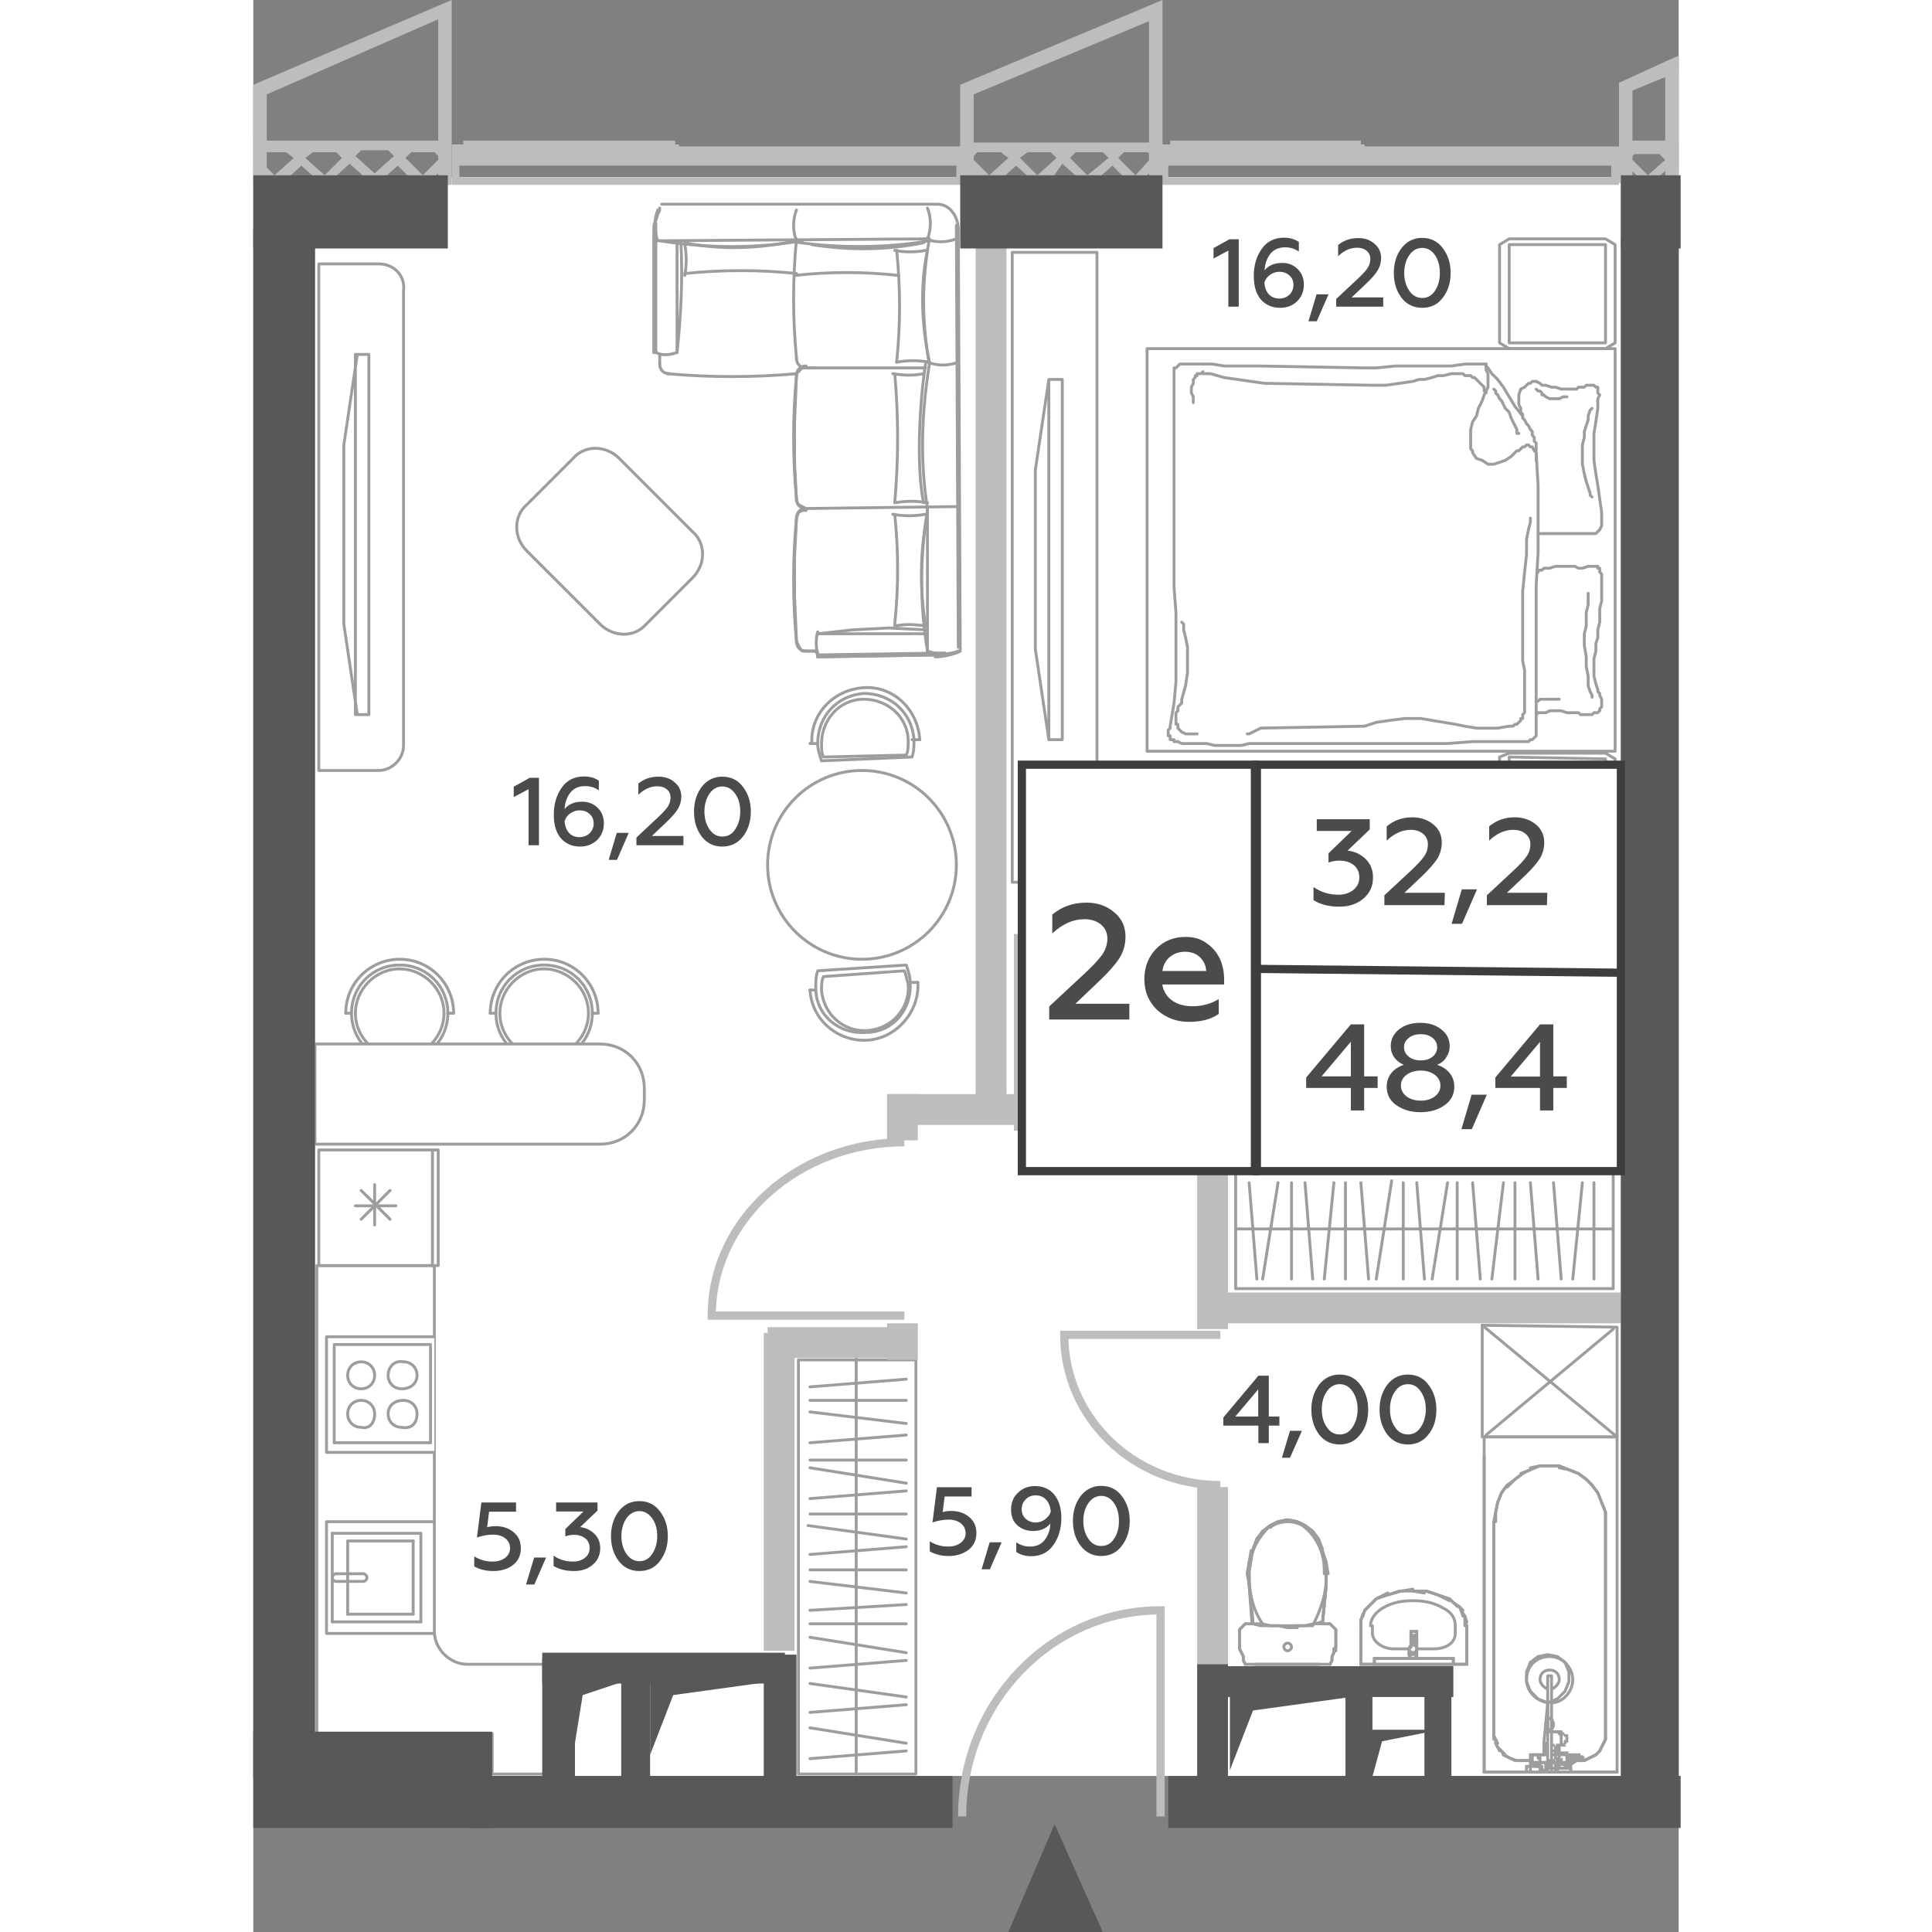 <?xml version="1.0" encoding="utf-8"?>
<!-- Generator: Adobe Illustrator 27.6.1, SVG Export Plug-In . SVG Version: 6.00 Build 0)  -->
<svg version="1.1" id="Layer_1" xmlns="http://www.w3.org/2000/svg" xmlns:xlink="http://www.w3.org/1999/xlink" x="0px" y="0px"
	   viewBox="0 0 74 100.3" enable-background="new 0 0 74 100.3" xml:space="preserve" width="200" height="200">
<rect x="0" y="0" width="74" height="100.3" fill="#808080" stroke="none"/>
<g id="Flats">
	<rect id="fl_11" x="3.2" y="9.2" fill="#FFFFFF" width="67.8" height="83"/>
</g>
<g id="objects">
	
		<path fill="#FFFFFF" stroke="#9E9D9C" stroke-width="0.15" stroke-linecap="round" stroke-linejoin="round" stroke-miterlimit="10" d="
		M11.1,86.4c-0.9,0-1.7-0.8-1.7-1.7v-19H3.3v20.7V90h6.1h3v2.1h2.7V90v-0.5v-3.1L11.1,86.4z"/>
	<g>
		
			<polygon fill="none" stroke="#9E9D9C" stroke-width="0.15" stroke-linecap="round" stroke-linejoin="round" stroke-miterlimit="10" points="
			70.6,60.7 51,60.7 51,64.2 51,66.9 70.6,66.9 70.6,64.2 		"/>
		
			<line fill="none" stroke="#9E9D9C" stroke-width="0.15" stroke-linecap="round" stroke-linejoin="round" stroke-miterlimit="10" x1="70.6" y1="63.8" x2="51" y2="63.8"/>
		<g>
			
				<line fill="none" stroke="#9E9D9C" stroke-width="0.15" stroke-linecap="round" stroke-linejoin="round" stroke-miterlimit="10" x1="52.1" y1="66.4" x2="51.7" y2="61.4"/>
			
				<line fill="none" stroke="#9E9D9C" stroke-width="0.15" stroke-linecap="round" stroke-linejoin="round" stroke-miterlimit="10" x1="52.4" y1="66.4" x2="53.2" y2="61.4"/>
		</g>
		
			<line fill="none" stroke="#9E9D9C" stroke-width="0.15" stroke-linecap="round" stroke-linejoin="round" stroke-miterlimit="10" x1="53.9" y1="66.4" x2="53.9" y2="61.4"/>
		<g>
			
				<line fill="none" stroke="#9E9D9C" stroke-width="0.15" stroke-linecap="round" stroke-linejoin="round" stroke-miterlimit="10" x1="55" y1="66.4" x2="54.6" y2="61.4"/>
			
				<line fill="none" stroke="#9E9D9C" stroke-width="0.15" stroke-linecap="round" stroke-linejoin="round" stroke-miterlimit="10" x1="55.6" y1="66.4" x2="56.1" y2="61.4"/>
			
				<line fill="none" stroke="#9E9D9C" stroke-width="0.15" stroke-linecap="round" stroke-linejoin="round" stroke-miterlimit="10" x1="56.7" y1="66.4" x2="56.7" y2="61.4"/>
			
				<line fill="none" stroke="#9E9D9C" stroke-width="0.15" stroke-linecap="round" stroke-linejoin="round" stroke-miterlimit="10" x1="57.9" y1="66.4" x2="57.5" y2="61.4"/>
			
				<line fill="none" stroke="#9E9D9C" stroke-width="0.15" stroke-linecap="round" stroke-linejoin="round" stroke-miterlimit="10" x1="58.3" y1="66.4" x2="59.1" y2="61.3"/>
			
				<line fill="none" stroke="#9E9D9C" stroke-width="0.15" stroke-linecap="round" stroke-linejoin="round" stroke-miterlimit="10" x1="59.7" y1="66.4" x2="59.7" y2="61.4"/>
			
				<line fill="none" stroke="#9E9D9C" stroke-width="0.15" stroke-linecap="round" stroke-linejoin="round" stroke-miterlimit="10" x1="60.8" y1="66.4" x2="60.4" y2="61.4"/>
			
				<line fill="none" stroke="#9E9D9C" stroke-width="0.15" stroke-linecap="round" stroke-linejoin="round" stroke-miterlimit="10" x1="61.2" y1="66.4" x2="62" y2="61.4"/>
		</g>
		<g>
			
				<line fill="none" stroke="#9E9D9C" stroke-width="0.15" stroke-linecap="round" stroke-linejoin="round" stroke-miterlimit="10" x1="63.7" y1="66.4" x2="63.3" y2="61.4"/>
			
				<line fill="none" stroke="#9E9D9C" stroke-width="0.15" stroke-linecap="round" stroke-linejoin="round" stroke-miterlimit="10" x1="64.3" y1="66.4" x2="64.9" y2="61.4"/>
			
				<line fill="none" stroke="#9E9D9C" stroke-width="0.15" stroke-linecap="round" stroke-linejoin="round" stroke-miterlimit="10" x1="65.5" y1="66.4" x2="65.5" y2="61.4"/>
			
				<line fill="none" stroke="#9E9D9C" stroke-width="0.15" stroke-linecap="round" stroke-linejoin="round" stroke-miterlimit="10" x1="66.7" y1="66.4" x2="66.3" y2="61.4"/>
		</g>
		<g>
			
				<line fill="none" stroke="#9E9D9C" stroke-width="0.15" stroke-linecap="round" stroke-linejoin="round" stroke-miterlimit="10" x1="67.9" y1="66.4" x2="67.5" y2="61.4"/>
			
				<line fill="none" stroke="#9E9D9C" stroke-width="0.15" stroke-linecap="round" stroke-linejoin="round" stroke-miterlimit="10" x1="68.5" y1="66.4" x2="69" y2="61.4"/>
			
				<line fill="none" stroke="#9E9D9C" stroke-width="0.15" stroke-linecap="round" stroke-linejoin="round" stroke-miterlimit="10" x1="69.6" y1="66.4" x2="69.6" y2="61.4"/>
		</g>
		
			<line fill="none" stroke="#9E9D9C" stroke-width="0.15" stroke-linecap="round" stroke-linejoin="round" stroke-miterlimit="10" x1="62.5" y1="66.4" x2="62.5" y2="61.4"/>
	</g>
	<g>
		
			<polygon fill="none" stroke="#9E9D9C" stroke-width="0.15" stroke-linecap="round" stroke-linejoin="round" stroke-miterlimit="10" points="
			28.3,70.6 28.3,92.1 31.7,92.1 34.4,92.1 34.4,70.6 31.7,70.6 		"/>
		
			<line fill="none" stroke="#9E9D9C" stroke-width="0.15" stroke-linecap="round" stroke-linejoin="round" stroke-miterlimit="10" x1="31.3" y1="70.5" x2="31.3" y2="92.1"/>
		<g>
			
				<line fill="none" stroke="#9E9D9C" stroke-width="0.15" stroke-linecap="round" stroke-linejoin="round" stroke-miterlimit="10" x1="33.9" y1="86.2" x2="28.9" y2="86.6"/>
			
				<line fill="none" stroke="#9E9D9C" stroke-width="0.15" stroke-linecap="round" stroke-linejoin="round" stroke-miterlimit="10" x1="33.9" y1="85.8" x2="28.9" y2="85"/>
		</g>
		<g>
			
				<line fill="none" stroke="#9E9D9C" stroke-width="0.15" stroke-linecap="round" stroke-linejoin="round" stroke-miterlimit="10" x1="33.9" y1="88.5" x2="28.9" y2="88.9"/>
			
				<line fill="none" stroke="#9E9D9C" stroke-width="0.15" stroke-linecap="round" stroke-linejoin="round" stroke-miterlimit="10" x1="33.9" y1="88.1" x2="28.9" y2="87.4"/>
		</g>
		<g>
			
				<line fill="none" stroke="#9E9D9C" stroke-width="0.15" stroke-linecap="round" stroke-linejoin="round" stroke-miterlimit="10" x1="33.9" y1="90.9" x2="28.9" y2="91.3"/>
			
				<line fill="none" stroke="#9E9D9C" stroke-width="0.15" stroke-linecap="round" stroke-linejoin="round" stroke-miterlimit="10" x1="33.9" y1="90.5" x2="28.9" y2="89.7"/>
		</g>
		
			<line fill="none" stroke="#9E9D9C" stroke-width="0.15" stroke-linecap="round" stroke-linejoin="round" stroke-miterlimit="10" x1="33.9" y1="84.3" x2="28.9" y2="84.3"/>
		<g>
			
				<line fill="none" stroke="#9E9D9C" stroke-width="0.15" stroke-linecap="round" stroke-linejoin="round" stroke-miterlimit="10" x1="33.9" y1="83.3" x2="28.9" y2="83.6"/>
			
				<line fill="none" stroke="#9E9D9C" stroke-width="0.15" stroke-linecap="round" stroke-linejoin="round" stroke-miterlimit="10" x1="33.9" y1="82.7" x2="28.9" y2="82.1"/>
			
				<line fill="none" stroke="#9E9D9C" stroke-width="0.15" stroke-linecap="round" stroke-linejoin="round" stroke-miterlimit="10" x1="33.9" y1="81.5" x2="28.9" y2="81.5"/>
			
				<line fill="none" stroke="#9E9D9C" stroke-width="0.15" stroke-linecap="round" stroke-linejoin="round" stroke-miterlimit="10" x1="33.9" y1="80.3" x2="28.9" y2="80.7"/>
			
				<line fill="none" stroke="#9E9D9C" stroke-width="0.15" stroke-linecap="round" stroke-linejoin="round" stroke-miterlimit="10" x1="33.9" y1="79.9" x2="28.8" y2="79.2"/>
			
				<line fill="none" stroke="#9E9D9C" stroke-width="0.15" stroke-linecap="round" stroke-linejoin="round" stroke-miterlimit="10" x1="33.9" y1="78.6" x2="28.9" y2="78.6"/>
			
				<line fill="none" stroke="#9E9D9C" stroke-width="0.15" stroke-linecap="round" stroke-linejoin="round" stroke-miterlimit="10" x1="33.9" y1="77.4" x2="28.9" y2="77.8"/>
			
				<line fill="none" stroke="#9E9D9C" stroke-width="0.15" stroke-linecap="round" stroke-linejoin="round" stroke-miterlimit="10" x1="33.9" y1="77" x2="28.9" y2="76.2"/>
		</g>
		<g>
			
				<line fill="none" stroke="#9E9D9C" stroke-width="0.15" stroke-linecap="round" stroke-linejoin="round" stroke-miterlimit="10" x1="33.9" y1="74.5" x2="28.9" y2="74.9"/>
			
				<line fill="none" stroke="#9E9D9C" stroke-width="0.15" stroke-linecap="round" stroke-linejoin="round" stroke-miterlimit="10" x1="33.9" y1="73.9" x2="28.9" y2="73.3"/>
			
				<line fill="none" stroke="#9E9D9C" stroke-width="0.15" stroke-linecap="round" stroke-linejoin="round" stroke-miterlimit="10" x1="33.9" y1="72.7" x2="28.9" y2="72.7"/>
			
				<line fill="none" stroke="#9E9D9C" stroke-width="0.15" stroke-linecap="round" stroke-linejoin="round" stroke-miterlimit="10" x1="33.9" y1="71.6" x2="28.9" y2="72"/>
		</g>
		
			<line fill="none" stroke="#9E9D9C" stroke-width="0.15" stroke-linecap="round" stroke-linejoin="round" stroke-miterlimit="10" x1="33.9" y1="75.8" x2="28.9" y2="75.8"/>
	</g>
	<g>
		
			<polyline fill="none" stroke="#9E9D9C" stroke-width="0.15" stroke-linecap="round" stroke-linejoin="round" stroke-miterlimit="10" points="
			64.7,39.3 64.7,44.5 65.2,44.7 70.2,44.7 70.7,44.5 70.7,39.4 70.2,39.1 65.2,39.1 64.7,39.3 		"/>
		
			<polyline fill="none" stroke="#9E9D9C" stroke-width="0.15" stroke-linecap="round" stroke-linejoin="round" stroke-miterlimit="10" points="
			64.7,12.7 64.7,17.8 65.2,18.1 70.2,18.1 70.7,17.8 70.7,12.7 70.2,12.4 65.2,12.4 64.7,12.7 		"/>
		
			<rect x="46.4" y="18.1" fill="none" stroke="#9E9D9C" stroke-width="0.15" stroke-linecap="round" stroke-linejoin="round" stroke-miterlimit="10" width="24.3" height="20.9"/>
		
			<polyline fill="none" stroke="#9E9D9C" stroke-width="0.15" stroke-linecap="round" stroke-linejoin="round" stroke-miterlimit="10" points="
			65.2,12.7 70.2,12.7 70.2,17.8 65.2,17.8 65.2,12.7 		"/>
		
			<polyline fill="none" stroke="#9E9D9C" stroke-width="0.15" stroke-linecap="round" stroke-linejoin="round" stroke-miterlimit="10" points="
			66,38.5 65.8,38.5 65.3,38.5 64.4,38.5 63.3,38.5 62,38.6 60.6,38.6 59,38.6 57.5,38.6 52.2,38.6 51.7,38.6 51.3,38.7 50.8,38.7 
			50.4,38.7 49.9,38.7 49.5,38.6 49,38.6 48.9,38.6 48.7,38.6 48.6,38.6 48.5,38.6 48.3,38.6 48.2,38.6 48,38.5 47.9,38.5 
			47.8,38.5 47.8,38.5 47.8,38.4 47.7,38.4 47.7,38.4 47.6,38.4 47.6,38.3 47.6,38.2 47.5,38.2 47.5,38.1 47.5,38.1 47.5,38 
			47.5,37.9 47.5,37.9 47.6,37.8 47.6,37.7 47.8,36.5 47.9,35.4 47.9,34.1 47.9,32.9 47.9,31.8 47.8,30.5 47.8,29.3 47.8,28.1 
			47.8,27.1 47.8,26 47.8,25 47.8,23.9 47.8,22.9 47.8,21.9 47.8,20.8 47.8,19.8 47.8,19.7 47.8,19.6 47.8,19.5 47.8,19.4 
			47.8,19.3 47.8,19.2 47.8,19.1 47.9,19.1 48,19 48.1,18.9 48.1,18.9 48.2,18.9 48.3,18.9 48.4,18.9 48.5,18.9 48.6,18.9 
			49.2,18.9 49.8,18.9 50.4,19 51,19 51.6,19 52.2,19 57.7,19.1 58.3,19.1 59.3,19 60.4,19 61.3,19 62.2,19 62.9,18.9 63.5,18.9 
			63.8,18.9 64,18.9 64,19 64.1,19.1 64.3,19.4 64.6,19.7 64.9,20.1 65.2,20.6 65.5,21.1 65.9,21.6 65.9,21.7 66,21.8 66.1,22 
			66.2,22.1 66.3,22.3 66.4,22.4 66.4,22.6 66.5,22.7 66.5,22.8 66.5,22.9 66.6,23 66.6,23.1 66.6,23.2 66.6,23.3 66.6,23.4 
			66.6,23.5 66.7,25.2 66.7,26.9 66.7,28.7 66.6,30.4 66.6,32.2 66.6,33.9 66.6,35.6 66.6,37.3 66.6,37.5 66.6,37.6 66.6,37.7 
			66.6,37.8 66.6,37.9 66.6,38.1 66.6,38.2 66.5,38.3 66.4,38.4 66.3,38.4 66.3,38.4 66.2,38.5 66.1,38.5 66,38.5 66,38.5 		"/>
		
			<polyline fill="none" stroke="#9E9D9C" stroke-width="0.15" stroke-linecap="round" stroke-linejoin="round" stroke-miterlimit="10" points="
			64,18.9 64,18.9 64,19 64,19 64,19.1 64,19.2 64.1,19.4 64.1,19.5 64.1,19.7 64.1,20.1 63.9,20.5 63.8,20.8 63.6,21.2 63.5,21.6 
			63.3,21.9 63.2,22.3 63.2,22.7 63.2,22.8 63.2,22.9 63.2,23 63.2,23.1 63.2,23.2 63.2,23.3 63.3,23.4 63.3,23.5 63.5,23.8 
			63.8,23.9 64.1,24.1 64.4,24.1 64.7,24 65,23.9 65.3,23.7 65.5,23.5 65.6,23.4 65.7,23.4 65.8,23.3 65.9,23.2 65.9,23.2 66,23.2 
			66.1,23.1 66.2,23.1 66.3,23.2 66.4,23.2 66.5,23.4 66.6,23.5 66.6,23.6 66.6,23.8 66.6,23.8 66.6,23.9 		"/>
		
			<polyline fill="none" stroke="#9E9D9C" stroke-width="0.15" stroke-linecap="round" stroke-linejoin="round" stroke-miterlimit="10" points="
			64,20.4 64,20.3 63.9,20.3 63.9,20.2 63.9,20.1 63.8,20 63.7,19.9 63.6,19.8 63.5,19.7 63.4,19.6 63.3,19.6 63.2,19.5 63.2,19.5 
			63.1,19.5 63,19.5 62.9,19.5 62.8,19.4 62.5,19.4 62.2,19.4 61.8,19.5 61.5,19.5 61.2,19.6 60.8,19.7 60.5,19.7 60.2,19.8 
			59.5,19.9 58.8,20 58.1,20 52.5,19.9 51.8,19.8 51.1,19.7 50.4,19.6 49.7,19.4 49.6,19.4 49.5,19.4 49.4,19.4 49.3,19.4 
			49.3,19.3 49.2,19.4 49.1,19.4 49,19.4 49,19.5 48.9,19.5 48.9,19.6 48.8,19.7 48.8,19.8 48.8,19.8 48.8,19.9 48.7,20.1 
			48.7,20.2 48.7,20.4 48.8,20.6 48.8,20.7 48.8,20.8 48.8,20.9 48.8,20.9 		"/>
		
			<polyline fill="none" stroke="#9E9D9C" stroke-width="0.15" stroke-linecap="round" stroke-linejoin="round" stroke-miterlimit="10" points="
			66.3,26.9 66.3,27.1 66.2,27.5 66.1,28 66.1,28.8 66,29.7 65.9,30.7 65.9,31.8 65.9,32.9 65.9,33.4 65.9,33.8 65.9,34.3 66,34.8 
			66,35.3 66,35.8 66,36.3 66,36.7 66,36.8 66,36.9 66,37 66,37 65.9,37.1 65.9,37.2 65.9,37.3 65.8,37.3 65.8,37.4 65.7,37.5 
			65.7,37.5 65.6,37.6 65.5,37.6 65.4,37.7 65.3,37.7 65.2,37.7 64.6,37.8 64.1,37.8 63.5,37.8 62.9,37.7 62.4,37.6 61.8,37.5 
			61.2,37.4 60.6,37.3 59.8,37.3 59,37.4 58.3,37.5 57.7,37.7 52.3,37.8 51.9,38 51.7,38.1 51.6,38.1 		"/>
		
			<polyline fill="none" stroke="#9E9D9C" stroke-width="0.15" stroke-linecap="round" stroke-linejoin="round" stroke-miterlimit="10" points="
			65.9,21.6 65.9,21.5 65.8,21.4 65.8,21.2 65.7,21 65.7,20.7 65.7,20.5 65.8,20.2 66,20.1 66.1,20 66.2,19.9 66.3,19.9 66.4,19.8 
			66.5,19.8 66.6,19.8 66.6,19.8 		"/>
		
			<polyline fill="none" stroke="#9E9D9C" stroke-width="0.15" stroke-linecap="round" stroke-linejoin="round" stroke-miterlimit="10" points="
			65.7,22.5 65.6,22.5 65.6,22.4 65.6,22.3 65.5,22.1 65.4,21.9 65.3,21.7 65.2,21.4 65,21.2 64.9,21 64.8,20.8 64.7,20.7 
			64.6,20.5 64.5,20.4 64.5,20.3 64.4,20.2 		"/>
		
			<polyline fill="none" stroke="#9E9D9C" stroke-width="0.15" stroke-linecap="round" stroke-linejoin="round" stroke-miterlimit="10" points="
			48.2,32.3 48.3,32.4 48.3,32.7 48.4,33.1 48.5,33.6 48.5,34.2 48.5,34.9 48.4,35.6 48.2,36.3 48.2,36.5 48.1,36.6 48,36.7 
			48,36.9 47.9,37 47.9,37.2 47.9,37.3 47.9,37.5 47.9,37.5 47.9,37.6 48,37.6 48,37.7 48,37.7 48,37.8 48,37.8 48.1,37.9 48.2,38 
			48.4,38.1 48.5,38.1 48.7,38.1 48.8,38.1 49,38.1 49,38.1 49,38.1 		"/>
		
			<polyline fill="none" stroke="#9E9D9C" stroke-width="0.15" stroke-linecap="round" stroke-linejoin="round" stroke-miterlimit="10" points="
			66.7,29.7 66.7,29.6 66.8,29.6 66.9,29.6 67,29.5 67.2,29.5 67.3,29.5 67.6,29.4 67.8,29.4 68,29.4 68.2,29.4 68.4,29.4 
			68.6,29.4 68.8,29.5 69,29.5 69.3,29.4 69.5,29.4 69.5,29.4 69.5,29.4 69.6,29.4 69.6,29.4 69.7,29.4 69.7,29.4 69.8,29.4 
			69.8,29.4 69.8,29.5 69.9,29.5 69.9,29.6 69.9,29.7 70,29.8 70,29.8 70,29.9 70,30 70,30.4 70,30.8 70,31.2 69.9,31.6 69.9,32 
			69.9,32.3 69.8,32.7 69.8,33.1 69.7,33.4 69.7,33.8 69.6,34.2 69.6,34.5 69.6,34.8 69.6,35.1 69.7,35.5 69.8,35.8 69.8,35.9 
			69.9,36 69.9,36.1 70,36.3 70,36.4 70,36.5 70,36.6 70,36.7 69.9,36.8 69.9,36.9 69.8,37 69.7,37 69.6,37 69.5,37.1 69.4,37.1 
			69.3,37.1 69.2,37.1 69,37.1 68.9,37.1 68.8,37 68.6,37 68.5,37 68.3,37 68.2,37 67.9,36.9 67.6,36.9 67.3,36.9 67.1,37 66.9,37 
			66.7,37 66.6,37.1 66.6,37.1 		"/>
		
			<polyline fill="none" stroke="#9E9D9C" stroke-width="0.15" stroke-linecap="round" stroke-linejoin="round" stroke-miterlimit="10" points="
			69.3,30.8 69.3,30.9 69.3,31 69.3,31.2 69.3,31.4 69.2,31.8 69.2,32.1 69.2,32.5 69.1,32.9 69.1,33.5 69.2,34.1 69.2,34.6 
			69.3,35.1 69.3,35.6 69.4,35.9 69.5,36.1 69.5,36.2 		"/>
		
			<polyline fill="none" stroke="#9E9D9C" stroke-width="0.15" stroke-linecap="round" stroke-linejoin="round" stroke-miterlimit="10" points="
			68.2,20.6 68.2,20.6 68.1,20.6 68,20.6 67.8,20.7 67.7,20.7 67.5,20.7 67.3,20.7 67.1,20.6 67,20.5 66.9,20.5 66.9,20.4 
			66.8,20.3 66.7,20.3 66.6,20.2 66.6,20.2 		"/>
		
			<polyline fill="none" stroke="#9E9D9C" stroke-width="0.15" stroke-linecap="round" stroke-linejoin="round" stroke-miterlimit="10" points="
			69.5,21.2 69.5,21.2 69.4,21.3 69.3,21.6 69.3,21.8 69.2,22.1 69.1,22.4 69.1,22.7 69,23.1 69,23.6 69,24.1 69.1,24.6 69.2,25 
			69.3,25.3 69.4,25.6 69.4,25.7 69.5,25.8 		"/>
		
			<polyline fill="none" stroke="#9E9D9C" stroke-width="0.15" stroke-linecap="round" stroke-linejoin="round" stroke-miterlimit="10" points="
			66.6,19.8 66.6,19.8 66.8,19.9 66.9,20 67.1,20 67.4,20.1 67.6,20.1 67.9,20.2 68.2,20.2 68.3,20.2 68.4,20.2 68.6,20.2 
			68.7,20.2 68.8,20.1 68.9,20.1 69,20.1 69.1,20.1 69.2,20 69.3,20 69.3,20 69.4,20 69.5,20 69.5,20 69.6,20 69.7,20.1 69.8,20.1 
			69.8,20.2 69.8,20.4 69.9,20.5 69.8,20.7 69.8,20.8 69.8,21 69.8,21.2 69.7,21.9 69.6,22.5 69.6,23.2 69.6,23.9 69.7,24.6 
			69.8,25.2 69.9,25.9 70,26.6 70,26.7 70,26.8 70,26.9 70,27 70,27.1 70,27.2 70,27.3 70,27.3 69.9,27.5 69.8,27.6 69.7,27.7 
			69.6,27.7 69.4,27.7 69.3,27.7 69.2,27.7 69,27.7 68.6,27.7 68.2,27.7 67.8,27.7 67.4,27.7 67.1,27.7 66.9,27.7 66.8,27.7 
			66.7,27.7 		"/>
		
			<polyline fill="none" stroke="#9E9D9C" stroke-width="0.15" stroke-linecap="round" stroke-linejoin="round" stroke-miterlimit="10" points="
			67.8,36.3 67.7,36.3 67.7,36.3 67.6,36.3 67.5,36.3 67.4,36.3 67.2,36.3 67.1,36.3 66.9,36.3 66.9,36.3 66.8,36.3 66.7,36.4 
			66.7,36.4 66.6,36.4 66.6,36.4 66.6,36.4 		"/>
		
			<polyline fill="none" stroke="#9E9D9C" stroke-width="0.15" stroke-linecap="round" stroke-linejoin="round" stroke-miterlimit="10" points="
			65.2,39.3 70.2,39.4 70.2,44.5 65.2,44.5 65.2,39.3 		"/>
	</g>
	<g>
		
			<path fill="none" stroke="#9E9D9C" stroke-width="0.15" stroke-linecap="round" stroke-linejoin="round" stroke-miterlimit="10" d="
			M28.2,25.9c-0.2-2.1-0.2-4.3,0-6.4"/>
		
			<path fill="none" stroke="#9E9D9C" stroke-width="0.15" stroke-linecap="round" stroke-linejoin="round" stroke-miterlimit="10" d="
			M35,26.4c-0.4-2.5-0.3-5,0.1-7.5"/>
		
			<line fill="none" stroke="#9E9D9C" stroke-width="0.15" stroke-linecap="round" stroke-linejoin="round" stroke-miterlimit="10" x1="34.9" y1="19.1" x2="29.2" y2="19.1"/>
		
			<line fill="none" stroke="#9E9D9C" stroke-width="0.15" stroke-linecap="round" stroke-linejoin="round" stroke-miterlimit="10" x1="28.6" y1="19.1" x2="29.2" y2="19.1"/>
		
			<path fill="none" stroke="#9E9D9C" stroke-width="0.15" stroke-linecap="round" stroke-linejoin="round" stroke-miterlimit="10" d="
			M28.2,19.5c0-0.3,0.2-0.5,0.5-0.5"/>
		
			<path fill="none" stroke="#9E9D9C" stroke-width="0.15" stroke-linecap="round" stroke-linejoin="round" stroke-miterlimit="10" d="
			M28.2,12.5c-0.2-0.5-0.2-1.1,0-1.6"/>
		
			<path fill="none" stroke="#9E9D9C" stroke-width="0.15" stroke-linecap="round" stroke-linejoin="round" stroke-miterlimit="10" d="
			M35,12.4c0.2-0.5,0.2-1.1,0-1.6"/>
		
			<path fill="none" stroke="#9E9D9C" stroke-width="0.15" stroke-linecap="round" stroke-linejoin="round" stroke-miterlimit="10" d="
			M35,18.8c0.5,0.2,1.1,0.2,1.6,0"/>
		
			<path fill="none" stroke="#9E9D9C" stroke-width="0.15" stroke-linecap="round" stroke-linejoin="round" stroke-miterlimit="10" d="
			M34.9,12.4c0.5,0.2,1.1,0.2,1.6,0"/>
		
			<path fill="none" stroke="#9E9D9C" stroke-width="0.15" stroke-linecap="round" stroke-linejoin="round" stroke-miterlimit="10" d="
			M33.3,26.7c0.2,1.9,0.2,3.8,0,5.7"/>
		
			<path fill="none" stroke="#9E9D9C" stroke-width="0.15" stroke-linecap="round" stroke-linejoin="round" stroke-miterlimit="10" d="
			M34.9,32.5c-0.3-1.9-0.3-3.9,0.1-5.8"/>
		
			<path fill="none" stroke="#9E9D9C" stroke-width="0.15" stroke-linecap="round" stroke-linejoin="round" stroke-miterlimit="10" d="
			M34.9,26.7c-0.6,0.1-1.1,0.1-1.7,0"/>
		
			<line fill="none" stroke="#9E9D9C" stroke-width="0.15" stroke-linecap="round" stroke-linejoin="round" stroke-miterlimit="10" x1="29.3" y1="34" x2="29.3" y2="34.1"/>
		
			<path fill="none" stroke="#9E9D9C" stroke-width="0.15" stroke-linecap="round" stroke-linejoin="round" stroke-miterlimit="10" d="
			M33.3,32.5c0.5-0.1,1-0.1,1.6,0"/>
		
			<path fill="none" stroke="#9E9D9C" stroke-width="0.15" stroke-linecap="round" stroke-linejoin="round" stroke-miterlimit="10" d="
			M36.7,33.8c-0.4,0.2-0.9,0.3-1.3,0.3"/>
		
			<line fill="none" stroke="#9E9D9C" stroke-width="0.15" stroke-linecap="round" stroke-linejoin="round" stroke-miterlimit="10" x1="35.4" y1="34" x2="29.3" y2="34.1"/>
		
			<polyline fill="none" stroke="#9E9D9C" stroke-width="0.15" stroke-linecap="round" stroke-linejoin="round" stroke-miterlimit="10" points="
			34.9,32.7 33,32.6 31.1,32.7 29.3,32.9 		"/>
		
			<line fill="none" stroke="#9E9D9C" stroke-width="0.15" stroke-linecap="round" stroke-linejoin="round" stroke-miterlimit="10" x1="28.7" y1="33.8" x2="29.2" y2="33.8"/>
		
			<path fill="none" stroke="#9E9D9C" stroke-width="0.15" stroke-linecap="round" stroke-linejoin="round" stroke-miterlimit="10" d="
			M29.3,33.9c-0.1-0.3-0.1-0.7,0-1.1"/>
		
			<line fill="none" stroke="#9E9D9C" stroke-width="0.15" stroke-linecap="round" stroke-linejoin="round" stroke-miterlimit="10" x1="34.9" y1="32.9" x2="29.3" y2="32.9"/>
		
			<line fill="none" stroke="#9E9D9C" stroke-width="0.15" stroke-linecap="round" stroke-linejoin="round" stroke-miterlimit="10" x1="29.3" y1="34" x2="35.9" y2="33.9"/>
		
			<path fill="none" stroke="#9E9D9C" stroke-width="0.15" stroke-linecap="round" stroke-linejoin="round" stroke-miterlimit="10" d="
			M28.7,33.8c-0.3,0-0.5-0.2-0.5-0.5"/>
		
			<path fill="none" stroke="#9E9D9C" stroke-width="0.15" stroke-linecap="round" stroke-linejoin="round" stroke-miterlimit="10" d="
			M28.2,33.3c-0.2-2.1-0.2-4.3,0-6.4"/>
		
			<path fill="none" stroke="#9E9D9C" stroke-width="0.15" stroke-linecap="round" stroke-linejoin="round" stroke-miterlimit="10" d="
			M28.2,26.9c0-0.3,0.2-0.5,0.5-0.5"/>
		
			<path fill="none" stroke="#9E9D9C" stroke-width="0.15" stroke-linecap="round" stroke-linejoin="round" stroke-miterlimit="10" d="
			M35,33.8c-0.4-2.4-0.4-4.9,0-7.3"/>
		
			<path fill="none" stroke="#9E9D9C" stroke-width="0.15" stroke-linecap="round" stroke-linejoin="round" stroke-miterlimit="10" d="
			M36.6,33.8c-0.5,0.2-1.1,0.2-1.6,0"/>
		
			<line fill="none" stroke="#9E9D9C" stroke-width="0.15" stroke-linecap="round" stroke-linejoin="round" stroke-miterlimit="10" x1="35" y1="33.8" x2="35" y2="26.4"/>
		
			<line fill="none" stroke="#9E9D9C" stroke-width="0.15" stroke-linecap="round" stroke-linejoin="round" stroke-miterlimit="10" x1="36.6" y1="33.6" x2="36.5" y2="11.7"/>
		
			<path fill="none" stroke="#9E9D9C" stroke-width="0.15" stroke-linecap="round" stroke-linejoin="round" stroke-miterlimit="10" d="
			M33.3,19.4c0.2,2.2,0.2,4.4,0,6.7"/>
		
			<path fill="none" stroke="#9E9D9C" stroke-width="0.15" stroke-linecap="round" stroke-linejoin="round" stroke-miterlimit="10" d="
			M34.8,26.1c-0.4-1.9-0.2-5.3,0.1-7.2"/>
		
			<path fill="none" stroke="#9E9D9C" stroke-width="0.15" stroke-linecap="round" stroke-linejoin="round" stroke-miterlimit="10" d="
			M33.3,26.1c0.6-0.1,1.1-0.1,1.7,0"/>
		
			<path fill="none" stroke="#9E9D9C" stroke-width="0.15" stroke-linecap="round" stroke-linejoin="round" stroke-miterlimit="10" d="
			M34.8,19.4c-0.5,0.1-1,0.1-1.6,0"/>
		
			<path fill="none" stroke="#9E9D9C" stroke-width="0.15" stroke-linecap="round" stroke-linejoin="round" stroke-miterlimit="10" d="
			M28.7,26.4c-0.3,0-0.5-0.2-0.5-0.5"/>
		
			<polyline fill="none" stroke="#9E9D9C" stroke-width="0.15" stroke-linecap="round" stroke-linejoin="round" stroke-miterlimit="10" points="
			29.3,34.1 35.6,34 35.8,34 36.5,33.9 36.7,33.8 		"/>
		
			<polyline fill="none" stroke="#9E9D9C" stroke-width="0.15" stroke-linecap="round" stroke-linejoin="round" stroke-miterlimit="10" points="
			28.7,26.5 28.5,26.5 28.3,26.6 28.2,26.9 28.1,28.9 28.1,31 28.2,33.3 28.3,33.5 28.4,33.7 28.5,33.8 29.2,33.8 29.3,34 		"/>
		
			<line fill="none" stroke="#9E9D9C" stroke-width="0.15" stroke-linecap="round" stroke-linejoin="round" stroke-miterlimit="10" x1="28.7" y1="26.4" x2="36.5" y2="26.3"/>
		
			<polyline fill="none" stroke="#9E9D9C" stroke-width="0.15" stroke-linecap="round" stroke-linejoin="round" stroke-miterlimit="10" points="
			28.7,26.4 28.5,26.3 28.3,26.2 28.2,26 28.1,24 28.1,21.9 28.2,19.5 28.2,19.4 28.4,19.2 28.5,19.1 29.2,19.1 		"/>
	</g>
	<g>
		
			<path fill="none" stroke="#9E9D9C" stroke-width="0.15" stroke-linecap="round" stroke-linejoin="round" stroke-miterlimit="10" d="
			M15.1,54.9c-1.2,0-2.3-1-2.3-2.3c0-1.2,1-2.3,2.3-2.3c1.2,0,2.3,1,2.3,2.3S16.3,54.9,15.1,54.9"/>
		
			<path fill="none" stroke="#9E9D9C" stroke-width="0.15" stroke-linecap="round" stroke-linejoin="round" stroke-miterlimit="10" d="
			M15.1,55.1c-1.4,0-2.5-1.1-2.5-2.5s1.1-2.5,2.5-2.5s2.5,1.1,2.5,2.5S16.5,55.1,15.1,55.1"/>
		
			<line fill="none" stroke="#9E9D9C" stroke-width="0.15" stroke-linecap="round" stroke-linejoin="round" stroke-miterlimit="10" x1="17.6" y1="52.6" x2="17.9" y2="52.6"/>
		
			<path fill="none" stroke="#9E9D9C" stroke-width="0.15" stroke-linecap="round" stroke-linejoin="round" stroke-miterlimit="10" d="
			M12.3,52.6c0-1.6,1.3-2.8,2.8-2.8c1.6,0,2.8,1.3,2.8,2.8"/>
		
			<line fill="none" stroke="#9E9D9C" stroke-width="0.15" stroke-linecap="round" stroke-linejoin="round" stroke-miterlimit="10" x1="12.3" y1="52.6" x2="12.6" y2="52.6"/>
	</g>
	<g>
		
			<path fill="none" stroke="#9E9D9C" stroke-width="0.15" stroke-linecap="round" stroke-linejoin="round" stroke-miterlimit="10" d="
			M7.6,54.9c-1.2,0-2.3-1-2.3-2.3c0-1.2,1-2.3,2.3-2.3c1.2,0,2.3,1,2.3,2.3C9.9,53.9,8.8,54.9,7.6,54.9"/>
		
			<path fill="none" stroke="#9E9D9C" stroke-width="0.15" stroke-linecap="round" stroke-linejoin="round" stroke-miterlimit="10" d="
			M7.6,55.1c-1.4,0-2.5-1.1-2.5-2.5s1.1-2.5,2.5-2.5s2.5,1.1,2.5,2.5S9,55.1,7.6,55.1"/>
		
			<line fill="none" stroke="#9E9D9C" stroke-width="0.15" stroke-linecap="round" stroke-linejoin="round" stroke-miterlimit="10" x1="10.1" y1="52.6" x2="10.4" y2="52.6"/>
		
			<path fill="none" stroke="#9E9D9C" stroke-width="0.15" stroke-linecap="round" stroke-linejoin="round" stroke-miterlimit="10" d="
			M4.8,52.6c0-1.6,1.3-2.8,2.8-2.8c1.6,0,2.8,1.3,2.8,2.8"/>
		
			<line fill="none" stroke="#9E9D9C" stroke-width="0.15" stroke-linecap="round" stroke-linejoin="round" stroke-miterlimit="10" x1="4.8" y1="52.6" x2="5.1" y2="52.6"/>
	</g>
	<g>
		
			<line fill="none" stroke="#9E9D9C" stroke-width="0.15" stroke-linecap="round" stroke-linejoin="round" stroke-miterlimit="10" x1="29.2" y1="38.6" x2="28.9" y2="38.6"/>
		
			<path fill="none" stroke="#9E9D9C" stroke-width="0.15" stroke-linecap="round" stroke-linejoin="round" stroke-miterlimit="10" d="
			M34.6,38.4c-0.1-1.6-1.4-2.8-2.9-2.7c-1.6,0.1-2.8,1.4-2.7,2.9"/>
		
			<line fill="none" stroke="#9E9D9C" stroke-width="0.15" stroke-linecap="round" stroke-linejoin="round" stroke-miterlimit="10" x1="34.6" y1="38.4" x2="34.2" y2="38.4"/>
		
			<path fill="none" stroke="#9E9D9C" stroke-width="0.15" stroke-linecap="round" stroke-linejoin="round" stroke-miterlimit="10" d="
			M29.5,39.5c-0.1-0.3-0.2-0.6-0.2-0.9c0-1.4,1-2.5,2.4-2.6c1.4,0,2.5,1,2.6,2.4c0,0.3,0,0.6-0.1,0.9L29.5,39.5z"/>
		
			<path fill="none" stroke="#9E9D9C" stroke-width="0.15" stroke-linecap="round" stroke-linejoin="round" stroke-miterlimit="10" d="
			M29.6,39.3c-0.1-0.2-0.1-0.4-0.1-0.7c0-1.2,0.9-2.3,2.2-2.3c1.2,0,2.3,0.9,2.3,2.2c0,0.2,0,0.5-0.1,0.7L29.6,39.3z"/>
	</g>
	<g>
		
			<line fill="none" stroke="#9E9D9C" stroke-width="0.15" stroke-linecap="round" stroke-linejoin="round" stroke-miterlimit="10" x1="34.2" y1="51" x2="34.5" y2="51"/>
		
			<path fill="none" stroke="#9E9D9C" stroke-width="0.15" stroke-linecap="round" stroke-linejoin="round" stroke-miterlimit="10" d="
			M28.9,51.4c0.1,1.6,1.5,2.7,3,2.6c1.5-0.1,2.7-1.5,2.6-3"/>
		
			<line fill="none" stroke="#9E9D9C" stroke-width="0.15" stroke-linecap="round" stroke-linejoin="round" stroke-miterlimit="10" x1="28.9" y1="51.4" x2="29.2" y2="51.4"/>
		
			<path fill="none" stroke="#9E9D9C" stroke-width="0.15" stroke-linecap="round" stroke-linejoin="round" stroke-miterlimit="10" d="
			M33.9,50.1c0.1,0.3,0.2,0.6,0.2,0.9c0.1,1.4-0.9,2.6-2.3,2.6c-1.4,0.1-2.6-0.9-2.6-2.3c0-0.3,0-0.6,0.1-0.9L33.9,50.1z"/>
		
			<path fill="none" stroke="#9E9D9C" stroke-width="0.15" stroke-linecap="round" stroke-linejoin="round" stroke-miterlimit="10" d="
			M33.8,50.4c0.1,0.2,0.1,0.4,0.2,0.7c0.1,1.2-0.8,2.3-2.1,2.4c-1.2,0.1-2.3-0.8-2.4-2.1c0-0.2,0-0.5,0.1-0.7L33.8,50.4z"/>
	</g>
	<g>
		
			<polyline fill="#FFFFFF" stroke="#9E9D9C" stroke-width="0.15" stroke-linecap="round" stroke-linejoin="round" stroke-miterlimit="10" points="
			9.4,75.4 3.8,75.4 3.8,69.4 9.4,69.4 		"/>
		<g>
			
				<path fill="#FFFFFF" stroke="#9E9D9C" stroke-width="0.15" stroke-linecap="round" stroke-linejoin="round" stroke-miterlimit="10" d="
				M8.5,71.4c0-0.4-0.3-0.7-0.7-0.7C7.3,70.6,7,71,7,71.4s0.3,0.7,0.7,0.7C8.2,72.1,8.5,71.8,8.5,71.4z"/>
			
				<path fill="#FFFFFF" stroke="#9E9D9C" stroke-width="0.15" stroke-linecap="round" stroke-linejoin="round" stroke-miterlimit="10" d="
				M6.3,71.4c0-0.4-0.3-0.7-0.7-0.7c-0.4,0-0.7,0.3-0.7,0.7c0,0.4,0.3,0.7,0.7,0.7S6.3,71.8,6.3,71.4z"/>
			
				<path fill="#FFFFFF" stroke="#9E9D9C" stroke-width="0.15" stroke-linecap="round" stroke-linejoin="round" stroke-miterlimit="10" d="
				M8.5,73.4c0-0.4-0.3-0.7-0.7-0.7C7.3,72.7,7,73,7,73.4s0.3,0.7,0.7,0.7C8.2,74.2,8.5,73.9,8.5,73.4z"/>
			
				<path fill="#FFFFFF" stroke="#9E9D9C" stroke-width="0.15" stroke-linecap="round" stroke-linejoin="round" stroke-miterlimit="10" d="
				M6.3,73.4c0-0.4-0.3-0.7-0.7-0.7c-0.4,0-0.7,0.3-0.7,0.7c0,0.4,0.3,0.7,0.7,0.7C6,74.2,6.3,73.9,6.3,73.4z"/>
			
				<line fill="none" stroke="#9E9D9C" stroke-width="0.15" stroke-linecap="round" stroke-linejoin="round" stroke-miterlimit="10" x1="9.2" y1="69.8" x2="4.2" y2="69.8"/>
			
				<line fill="none" stroke="#9E9D9C" stroke-width="0.15" stroke-linecap="round" stroke-linejoin="round" stroke-miterlimit="10" x1="9.2" y1="74.9" x2="9.2" y2="69.9"/>
			
				<line fill="none" stroke="#9E9D9C" stroke-width="0.15" stroke-linecap="round" stroke-linejoin="round" stroke-miterlimit="10" x1="4.2" y1="74.9" x2="9.2" y2="74.9"/>
			
				<line fill="none" stroke="#9E9D9C" stroke-width="0.15" stroke-linecap="round" stroke-linejoin="round" stroke-miterlimit="10" x1="4.2" y1="69.9" x2="4.2" y2="74.9"/>
		</g>
	</g>
	<g>
		
			<polyline fill="#FFFFFF" stroke="#9E9D9C" stroke-width="0.15" stroke-linecap="round" stroke-linejoin="round" stroke-miterlimit="10" points="
			9.3,79 3.8,79 3.8,84.8 9.3,84.8 		"/>
		<g>
			
				<path fill="#FFFFFF" stroke="#9E9D9C" stroke-width="0.15" stroke-linecap="round" stroke-linejoin="round" stroke-miterlimit="10" d="
				M5.7,81.7c0.1,0,0.2,0.1,0.2,0.2s-0.1,0.2-0.2,0.2H4.3c-0.1,0-0.2-0.1-0.2-0.2s0.1-0.2,0.2-0.2H5.7z"/>
			
				<line fill="none" stroke="#9E9D9C" stroke-width="0.15" stroke-linecap="round" stroke-linejoin="round" stroke-miterlimit="10" x1="8.3" y1="80" x2="8.3" y2="83.8"/>
			
				<line fill="none" stroke="#9E9D9C" stroke-width="0.15" stroke-linecap="round" stroke-linejoin="round" stroke-miterlimit="10" x1="4.9" y1="80" x2="8.3" y2="80"/>
			
				<line fill="none" stroke="#9E9D9C" stroke-width="0.15" stroke-linecap="round" stroke-linejoin="round" stroke-miterlimit="10" x1="4.9" y1="83.8" x2="4.9" y2="80"/>
			
				<line fill="none" stroke="#9E9D9C" stroke-width="0.15" stroke-linecap="round" stroke-linejoin="round" stroke-miterlimit="10" x1="8.3" y1="83.8" x2="4.9" y2="83.8"/>
			
				<line fill="none" stroke="#9E9D9C" stroke-width="0.15" stroke-linecap="round" stroke-linejoin="round" stroke-miterlimit="10" x1="4.1" y1="84.2" x2="8.7" y2="84.2"/>
			
				<line fill="none" stroke="#9E9D9C" stroke-width="0.15" stroke-linecap="round" stroke-linejoin="round" stroke-miterlimit="10" x1="4.1" y1="79.6" x2="4.1" y2="84.2"/>
			
				<line fill="none" stroke="#9E9D9C" stroke-width="0.15" stroke-linecap="round" stroke-linejoin="round" stroke-miterlimit="10" x1="8.7" y1="79.6" x2="4.1" y2="79.6"/>
			
				<line fill="none" stroke="#9E9D9C" stroke-width="0.15" stroke-linecap="round" stroke-linejoin="round" stroke-miterlimit="10" x1="8.7" y1="84.2" x2="8.7" y2="79.6"/>
		</g>
	</g>
	<g>
		
			<rect x="3.4" y="59.7" fill="#FFFFFF" stroke="#9E9D9C" stroke-width="0.15" stroke-linecap="round" stroke-linejoin="round" stroke-miterlimit="10" width="6.2" height="6"/>
		
			<line fill="none" stroke="#9E9D9C" stroke-width="0.15" stroke-linecap="round" stroke-linejoin="round" stroke-miterlimit="10" x1="9.3" y1="65.7" x2="9.3" y2="59.8"/>
	</g>
	<g>
		<g>
			
				<line fill="none" stroke="#9E9D9C" stroke-width="0.15" stroke-linecap="round" stroke-linejoin="round" stroke-miterlimit="10" x1="5.6" y1="63.3" x2="7.1" y2="61.8"/>
			
				<line fill="none" stroke="#9E9D9C" stroke-width="0.15" stroke-linecap="round" stroke-linejoin="round" stroke-miterlimit="10" x1="7.1" y1="63.3" x2="5.6" y2="61.8"/>
		</g>
		<g>
			
				<line fill="none" stroke="#9E9D9C" stroke-width="0.15" stroke-linecap="round" stroke-linejoin="round" stroke-miterlimit="10" x1="5.3" y1="62.6" x2="7.4" y2="62.6"/>
			
				<line fill="none" stroke="#9E9D9C" stroke-width="0.15" stroke-linecap="round" stroke-linejoin="round" stroke-miterlimit="10" x1="6.3" y1="63.6" x2="6.3" y2="61.5"/>
		</g>
	</g>
	
		<rect x="39.4" y="13.1" fill="none" stroke="#9E9D9C" stroke-width="0.15" stroke-linecap="round" stroke-linejoin="round" stroke-miterlimit="10" width="4.4" height="32.7"/>
	
		<path fill="none" stroke="#9E9D9C" stroke-width="0.15" stroke-linecap="round" stroke-linejoin="round" stroke-miterlimit="10" d="
		M41.3,38.4V19.7H42v18.7H41.3z M41.3,38.4l-0.7-4.7v-9.3l0.7-4.7"/>
	
		<path fill="none" stroke="#9E9D9C" stroke-width="0.15" stroke-linecap="round" stroke-linejoin="round" stroke-miterlimit="10" d="
		M28.2,18.6c-0.2-2.1-0.2-4.1,0-6.2"/>
	
		<path fill="none" stroke="#9E9D9C" stroke-width="0.15" stroke-linecap="round" stroke-linejoin="round" stroke-miterlimit="10" d="
		M35.1,18.9c-0.4-2.2-0.4-4.3,0-6.5"/>
	
		<path fill="none" stroke="#9E9D9C" stroke-width="0.15" stroke-linecap="round" stroke-linejoin="round" stroke-miterlimit="10" d="
		M33.4,13c0.2,1.9,0.2,3.9,0,5.8"/>
	
		<path fill="none" stroke="#9E9D9C" stroke-width="0.15" stroke-linecap="round" stroke-linejoin="round" stroke-miterlimit="10" d="
		M35.1,18.8c-0.4-1.9-0.5-3.9-0.1-5.8"/>
	
		<path fill="none" stroke="#9E9D9C" stroke-width="0.15" stroke-linecap="round" stroke-linejoin="round" stroke-miterlimit="10" d="
		M33.4,18.8c0.6-0.1,1.1-0.1,1.7,0"/>
	
		<path fill="none" stroke="#9E9D9C" stroke-width="0.15" stroke-linecap="round" stroke-linejoin="round" stroke-miterlimit="10" d="
		M34.9,13c-0.5,0.1-1.1,0.1-1.6,0"/>
	
		<path fill="none" stroke="#9E9D9C" stroke-width="0.15" stroke-linecap="round" stroke-linejoin="round" stroke-miterlimit="10" d="
		M28.7,19.1c-0.3,0-0.5-0.2-0.5-0.5"/>
	
		<path fill="none" stroke="#9E9D9C" stroke-width="0.15" stroke-linecap="round" stroke-linejoin="round" stroke-miterlimit="10" d="
		M22,18.3c-0.3,0.1-0.7,0.2-1.1,0"/>
	
		<path fill="none" stroke="#9E9D9C" stroke-width="0.15" stroke-linecap="round" stroke-linejoin="round" stroke-miterlimit="10" d="
		M28.2,19.4c-2.2,0.2-4.5,0.2-6.7,0"/>
	
		<path fill="none" stroke="#9E9D9C" stroke-width="0.15" stroke-linecap="round" stroke-linejoin="round" stroke-miterlimit="10" d="
		M28.5,12.5c-2.4,0.4-4.9,0.4-7.4,0"/>
	
		<line fill="none" stroke="#9E9D9C" stroke-width="0.15" stroke-linecap="round" stroke-linejoin="round" stroke-miterlimit="10" x1="20.9" y1="18.3" x2="20.8" y2="18.3"/>
	
		<path fill="none" stroke="#9E9D9C" stroke-width="0.15" stroke-linecap="round" stroke-linejoin="round" stroke-miterlimit="10" d="
		M20.8,12.2c0-0.5,0.1-0.9,0.3-1.3"/>
	
		<line fill="none" stroke="#9E9D9C" stroke-width="0.15" stroke-linecap="round" stroke-linejoin="round" stroke-miterlimit="10" x1="20.8" y1="12.2" x2="20.8" y2="18.3"/>
	
		<line fill="none" stroke="#9E9D9C" stroke-width="0.15" stroke-linecap="round" stroke-linejoin="round" stroke-miterlimit="10" x1="21.1" y1="18.9" x2="21.1" y2="18.4"/>
	
		<line fill="none" stroke="#9E9D9C" stroke-width="0.15" stroke-linecap="round" stroke-linejoin="round" stroke-miterlimit="10" x1="20.9" y1="18.3" x2="20.9" y2="11.6"/>
	
		<path fill="none" stroke="#9E9D9C" stroke-width="0.15" stroke-linecap="round" stroke-linejoin="round" stroke-miterlimit="10" d="
		M21.6,19.4c-0.3,0-0.5-0.2-0.5-0.5"/>
	
		<path fill="none" stroke="#9E9D9C" stroke-width="0.15" stroke-linecap="round" stroke-linejoin="round" stroke-miterlimit="10" d="
		M21,12.5c-0.2-0.5-0.2-1.1,0-1.6"/>
	
		<line fill="none" stroke="#9E9D9C" stroke-width="0.15" stroke-linecap="round" stroke-linejoin="round" stroke-miterlimit="10" x1="35.1" y1="12.4" x2="21.1" y2="12.5"/>
	
		<path fill="none" stroke="#9E9D9C" stroke-width="0.15" stroke-linecap="round" stroke-linejoin="round" stroke-miterlimit="10" d="
		M22.4,14.2c1.9-0.2,3.9-0.2,5.8,0"/>
	
		<path fill="none" stroke="#9E9D9C" stroke-width="0.15" stroke-linecap="round" stroke-linejoin="round" stroke-miterlimit="10" d="
		M28.1,14.3c1.8-0.2,3.6-0.2,5.4,0"/>
	
		<path fill="none" stroke="#9E9D9C" stroke-width="0.15" stroke-linecap="round" stroke-linejoin="round" stroke-miterlimit="10" d="
		M28.2,12.5c-1.9,0.4-3.9,0.5-5.8,0.1"/>
	
		<path fill="none" stroke="#9E9D9C" stroke-width="0.15" stroke-linecap="round" stroke-linejoin="round" stroke-miterlimit="10" d="
		M35.1,12.5c-2.4,0.4-4.9,0.4-7.4,0"/>
	
		<path fill="none" stroke="#9E9D9C" stroke-width="0.15" stroke-linecap="round" stroke-linejoin="round" stroke-miterlimit="10" d="
		M34.8,12.6C32.9,13,30.9,13,29,12.7"/>
	
		<path fill="none" stroke="#9E9D9C" stroke-width="0.15" stroke-linecap="round" stroke-linejoin="round" stroke-miterlimit="10" d="
		M22.4,12.7c0.1,0.5,0.1,1.1,0,1.6"/>
	
		<path fill="none" stroke="#9E9D9C" stroke-width="0.15" stroke-linecap="round" stroke-linejoin="round" stroke-miterlimit="10" d="
		M22.2,12.6c0.1,1.9,0,3.8-0.2,5.7"/>
	
		<line fill="none" stroke="#9E9D9C" stroke-width="0.15" stroke-linecap="round" stroke-linejoin="round" stroke-miterlimit="10" x1="22" y1="12.6" x2="22" y2="18.3"/>
	
		<polyline fill="none" stroke="#9E9D9C" stroke-width="0.15" stroke-linecap="round" stroke-linejoin="round" stroke-miterlimit="10" points="
		20.8,18.3 20.8,11.9 20.8,11.7 21,11.1 21.1,10.8 	"/>
	
		<path fill="none" stroke="#9E9D9C" stroke-width="0.15" stroke-linecap="round" stroke-linejoin="round" stroke-miterlimit="10" d="
		M36.7,33.7c0,0-0.1-21.2-0.1-21.8s-0.4-1.3-1.1-1.3c-0.7,0-14.3,0-14.3,0"/>
	
		<path fill="none" stroke="#9E9D9C" stroke-width="0.15" stroke-linecap="round" stroke-linejoin="round" stroke-miterlimit="10" d="
		M6.5,13.7H3.4V40h3.1c0.7,0,1.3-0.6,1.3-1.3V15.1C7.9,14.3,7.3,13.7,6.5,13.7z"/>
	
		<path fill="none" stroke="#9E9D9C" stroke-width="0.15" stroke-linecap="round" stroke-linejoin="round" stroke-miterlimit="10" d="
		M6,18.4v18.7H5.3V18.4L6,18.4z M5.4,37.1l-0.7-4.7v-9.3l0.7-4.7"/>
	
		<path fill="none" stroke="#9E9D9C" stroke-width="0.15" stroke-linecap="round" stroke-linejoin="round" stroke-miterlimit="10" d="
		M14.2,28.6l3.8,3.8c0.7,0.7,1.8,0.7,2.4,0l2.4-2.4c0.7-0.7,0.7-1.8,0-2.4L19,23.8c-0.7-0.7-1.8-0.7-2.4,0l-2.4,2.4
		C13.5,26.8,13.5,27.9,14.2,28.6z"/>
	
		<polyline fill="none" stroke="#9E9D9C" stroke-width="0.15" stroke-linecap="round" stroke-linejoin="round" stroke-miterlimit="10" points="
		70.8,74.6 70.8,68.9 63.8,68.8 63.8,74.6 70.8,74.6 	"/>
	
		<line fill="none" stroke="#9E9D9C" stroke-width="0.15" stroke-linecap="round" stroke-linejoin="round" stroke-miterlimit="10" x1="70.6" y1="69" x2="64" y2="74.5"/>
	
		<line fill="none" stroke="#9E9D9C" stroke-width="0.15" stroke-linecap="round" stroke-linejoin="round" stroke-miterlimit="10" x1="63.8" y1="68.8" x2="70.8" y2="74.6"/>
	
		<path fill="#FFFFFF" stroke="#9E9D9C" stroke-width="0.15" stroke-linecap="round" stroke-linejoin="round" stroke-miterlimit="10" d="
		M3.2,59.4v-5.2H18c1.3,0,2.3,1,2.3,2.3v0.6c0,1.3-1,2.3-2.3,2.3L3.2,59.4"/>
	
		<circle fill="#FFFFFF" stroke="#9E9D9C" stroke-width="0.15" stroke-linecap="round" stroke-linejoin="round" stroke-miterlimit="10" cx="31.6" cy="44.9" r="4.9"/>
</g>
<g id="other">
	<path fill="none" stroke="#BDBDC0" stroke-width="0.426" stroke-miterlimit="10" d="M47.1,94.3V83.6c-5.7,0-10.3,4.8-10.3,10.7"/>
	<path fill="none" stroke="#BDBDC0" stroke-width="0.426" stroke-miterlimit="10" d="M39.7,58.7v-10c5,0,9,4.5,9,10"/>
	<path fill="none" stroke="#BDBDC0" stroke-width="0.426" stroke-miterlimit="10" d="M33.8,68.3h-10c0-5,4.5-9,10-9"/>
	<path fill="none" stroke="#BDBDC0" stroke-width="0.426" stroke-miterlimit="10" d="M50.2,69.3h-8.1c0,4.3,3.6,7.8,8.1,7.8"/>
	<rect x="50.2" y="67.1" fill="#BDBDC0" width="21.2" height="1.6"/>
	<rect x="26.7" y="68.9" fill="#BDBDC0" width="7.7" height="1.6"/>
	<rect x="37.5" y="12" fill="#BDBDC0" width="1.6" height="45.4"/>
	<rect x="49" y="77.2" fill="#BDBDC0" width="1.6" height="9.4"/>
	<rect x="26.5" y="69.2" fill="#BDBDC0" width="1.6" height="16.5"/>
	<rect x="49" y="57" fill="#BDBDC0" width="1.6" height="12"/>
	<rect x="33" y="56.8" fill="#BDBDC0" width="6.7" height="1.6"/>
	<rect x="48.8" y="56.8" fill="#BDBDC0" width="1.9" height="1.6"/>
	<rect x="32.9" y="68.7" fill="#BDBDC0" width="1.6" height="1.9"/>
	<rect x="32.9" y="56.8" fill="#BDBDC0" width="1.6" height="2.4"/>
	<path fill="#BDBDC0" d="M10.3,9.6L10.3,9.6h0.5h26.1V9.5V9.2V7.6h-0.1l0,0h-0.4H22.1V7.5h-0.2V7.3h-11v0.2h-0.2l0,0h-0.4L10.3,9.6z
		 M21.6,8.1L21.6,8.1L21.6,8.1L21.6,8.1L21.6,8.1z M10.7,9.2V8.6h0.1h0.4h10.1h0.6h14.5h0.1v0.6H10.7z M22.1,8.1L22.1,8.1L22.1,8.1
		L22.1,8.1L22.1,8.1z"/>
	<path fill="#BDBDC0" d="M0,7.3v1.4l0.7,0.7l0.1,0.1H0.7L0.6,9.6l0,0l0.3,0.3l0.2-0.2l0.2,0.2l0.3-0.3L1.5,9.5l1-0.9l1,0.9L3.2,9.6
		l0.3,0.3l0.2-0.2l0.2,0.2l0.3-0.3L4,9.4l1-0.9l0.9,0.8L5.6,9.6L6,9.9l0.3-0.3l0.3,0.3l0.3-0.3L6.6,9.4l0.9-0.8l0.9,0.9L8.3,9.6
		l0.3,0.3l0.2-0.2L9,9.9l0.3-0.3L9.1,9.4L9.6,9l0.5-0.5l0.1,0.1V7.3H0z M1.1,9.1L0.7,8.7L0.2,8.2l0.3-0.3h1.2l0.4,0.3L1.1,9.1z
		 M2.4,8L2.4,8L2.4,8L2.4,8z M3.7,9.1l-1-0.9l0.4-0.3h1.2l0.3,0.3L3.7,9.1z M6.3,9l-1-0.9l0.3-0.3H7l0.3,0.3L6.3,9z M9.6,8.3
		L8.8,9.1L7.9,8.2l0.3-0.3h1.2l0.2,0.2l0.1,0.1L9.6,8.3z"/>
	<path fill="#BDBDC0" d="M47.1,9.6L47.1,9.6h0.4h23.4V9.5V9.2V7.6h-0.1l0,0h-0.3H57.7V7.5h-0.2V7.3h-9.9v0.2h-0.2l0,0H47L47.1,9.6z
		 M57.3,8.1L57.3,8.1L57.3,8.1L57.3,8.1L57.3,8.1z M47.5,9.2V8.6h0.1h0.3h9h0.5h13h0.1v0.6H47.5z M57.8,8.1L57.8,8.1L57.8,8.1
		L57.8,8.1L57.8,8.1z"/>
	<path fill="#BDBDC0" d="M47.2,8.6V7.4H36.7v1.4l0.2-0.2l0.9,0.9l-0.2,0.1L38,9.9l0.2-0.2l0.2,0.2l0.3-0.3l-0.1-0.1l1-0.9l1,0.9
		l-0.1,0.1l0.3,0.3L41,9.7l0.2,0.2l0.3-0.3l-0.2-0.1l0.7-1l0.9,0.8l-0.2,0.2L43,9.9l0.3-0.3l0.3,0.3l0.3-0.3l-0.2-0.2l0.9-0.8
		l0.9,0.9l-0.2,0.2l0.3,0.3l0.2-0.2L46,9.9l0.3-0.3l-0.2-0.2l1-1L47.2,8.6z M38.2,9.1l-0.9-0.9l0.3-0.3h1.2l0.4,0.3L38.2,9.1z
		 M39.4,8L39.4,8L39.4,8L39.4,8z M40.7,9.1l-0.9-0.9l0.4-0.3h1.2l0.3,0.3L40.7,9.1z M43.3,9.1l-0.9-0.9l0.3-0.3h1.4l0.3,0.3
		L43.3,9.1z M45.8,9.1l-0.9-0.9l0.3-0.3h1.2l0.3,0.2L45.8,9.1z"/>
	<path fill="#BDBDC0" d="M71,7.3v1.4l0.2-0.2l0.4,0.4l0.5,0.5L72,9.5l0.3,0.3l0.2-0.2l0.1,0.1l0.3-0.3l-0.1-0.1l0.6-0.5l0.4-0.4
		L74,8.8V7.3H71z M73.3,8.3l-0.9,0.8l-0.9-0.9l0,0L71.7,8H73L73.3,8.3L73.3,8.3L73.3,8.3z M73.8,7.9L73.8,7.9L73.8,7.9L73.8,7.9z"/>
	<polygon fill="#BDBDC0" points="10.3,0 10.3,9.6 9.6,9.6 9.6,1 0.7,4.9 0.7,9.6 0,9.6 0,4.4 	"/>
	<polygon fill="#BDBDC0" points="47.2,0 47.2,9.6 46.5,9.6 46.5,1.1 37.4,4.9 37.4,9.6 36.7,9.6 36.7,4.4 	"/>
	<polygon fill="#BDBDC0" points="74,2.9 74,3.7 73.3,4 71.6,4.7 71.6,9.5 70.9,9.5 70.9,4.3 73.3,3.2 	"/>
	<rect x="71" y="12.4" fill="#585857" width="3" height="80.9"/>
	<rect y="11.9" fill="#585857" width="3.2" height="80.4"/>
	<rect x="11.2" y="92.2" fill="#585857" width="25.1" height="2.7"/>
	<rect x="47.5" y="92.2" fill="#585857" width="26.6" height="2.7"/>
	<rect x="49.3" y="86.5" fill="#585857" width="13" height="1.6"/>
	<rect x="15" y="85.8" fill="#585857" width="12.6" height="1.6"/>
	<rect x="15" y="86.1" fill="#585857" width="1.7" height="6.4"/>
	<rect x="26.5" y="85.9" fill="#585857" width="1.7" height="6.4"/>
	<rect x="56.7" y="87.4" fill="#585857" width="1.4" height="4.9"/>
	<rect x="60.8" y="87.4" fill="#585857" width="1.4" height="4.9"/>
	<rect x="19.1" y="86.7" fill="#585857" width="1.5" height="5.9"/>
	<rect x="49" y="86.4" fill="#585857" width="1.6" height="6.4"/>
	<rect y="89.9" fill="#585857" width="12.4" height="5"/>
	<path fill="#585857" d="M16.6,91.1c0-0.2,0-3.9,0-3.9h2.9L17.1,88L16.6,91.1z"/>
	<path fill="#585857" d="M20.6,91.1c0-0.2,0-3.9,0-3.9h7L21.8,88L20.6,91.1z"/>
	<path fill="#585857" d="M50.7,91.9c0-0.2,0-3.9,0-3.9h7l-5.8,0.8L50.7,91.9z"/>
	<path fill="#585857" d="M58,92.6c0-0.1,0-2.8,0-2.8h3.6l-3,0.6L58,92.6z"/>
	<rect y="9.1" fill="#585857" width="10.1" height="3.8"/>
	<rect x="36.7" y="9.1" fill="#585857" width="10.5" height="3.8"/>
	<rect x="71" y="9.1" fill="#585857" width="3.1" height="3.8"/>
	<polygon fill="#585857" points="39.2,100.3 41.6,94.7 44.1,100.3 	"/>
	<g>
		
			<polygon fill-rule="evenodd" clip-rule="evenodd" fill="#FFFFFF" stroke="#9E9D9C" stroke-width="0.15" stroke-miterlimit="22.926" points="
			63.9,92 70.8,92 70.8,74.6 63.9,74.6 		"/>
		
			<polygon fill-rule="evenodd" clip-rule="evenodd" fill="#FFFFFF" stroke="#9E9D9C" stroke-width="0.15" stroke-miterlimit="22.926" points="
			70.2,90.1 70.2,79 70.2,78.5 70,78 69.8,77.5 69.5,77.1 69.2,76.8 68.8,76.5 68.3,76.3 67.8,76.1 67.3,76.1 66.8,76.1 66.3,76.3 
			65.9,76.5 65.5,76.8 65.1,77.1 64.8,77.5 64.6,78 64.5,78.5 64.4,79 64.4,90.1 64.5,90.3 64.5,90.5 64.6,90.7 64.8,90.9 
			64.9,91.1 65.1,91.2 65.3,91.3 65.6,91.4 65.8,91.4 68.8,91.4 69.1,91.4 69.3,91.3 69.5,91.2 69.7,91.1 69.9,90.9 70,90.7 
			70.1,90.5 70.2,90.3 		"/>
		
			<path fill="none" stroke="#9E9D9C" stroke-width="0.15" stroke-linecap="round" stroke-linejoin="round" stroke-miterlimit="10" d="
			M70.2,90.1V79 M70.2,79v-0.5 M70.2,78.5L70,78 M70,78l-0.2-0.5 M69.8,77.5l-0.3-0.4 M69.5,77.1l-0.4-0.4 M69.2,76.8l-0.4-0.3
			 M68.8,76.5l-0.5-0.2 M68.3,76.3l-0.5-0.1 M67.8,76.1h-0.5 M67.3,76.1h-0.5 M66.8,76.1l-0.5,0.1 M66.3,76.3l-0.5,0.2 M65.9,76.5
			l-0.4,0.3 M65.5,76.8l-0.4,0.4 M65.1,77.1l-0.3,0.4 M64.8,77.5L64.6,78 M64.6,78l-0.1,0.5 M64.5,78.5V79 M64.4,79v11.1 M64.4,90.1
			v0.2 M64.5,90.3l0.1,0.2 M64.5,90.5l0.1,0.2 M64.6,90.7l0.1,0.2 M64.8,90.9l0.2,0.2 M64.9,91.1l0.2,0.1 M65.1,91.2l0.2,0.1
			 M65.3,91.3l0.2,0.1 M65.6,91.4h0.2 M65.8,91.4h3 M68.8,91.4H69 M69.1,91.4l0.2-0.1 M69.3,91.3l0.2-0.1 M69.5,91.2l0.2-0.1
			 M69.7,91.1l0.2-0.2 M69.9,90.9l0.1-0.2 M70,90.7l0.1-0.2 M70.1,90.5l0.1-0.2 M70.2,90.3v-0.2 M67.1,89.5c0,0.1,0.1,0.3,0.2,0.3
			s0.2-0.1,0.2-0.3c0-0.1-0.1-0.3-0.2-0.3C67.2,89.3,67.1,89.4,67.1,89.5"/>
		
			<path fill-rule="evenodd" clip-rule="evenodd" fill="#FFFFFF" stroke="#9E9D9C" stroke-width="0.15" stroke-miterlimit="22.926" d="
			M67.2,88.4l-0.5-0.2l-0.4-0.4l-0.2-0.5v-0.5l0.2-0.5l0.4-0.3l0.5-0.1l0.5,0.1l0.4,0.3l0.2,0.5v0.5l-0.2,0.5l-0.4,0.4L67.2,88.4
			v1.5h0.1h0.1h0.1h0.1h0.1l0.1,0.1l0.1,0.1v0.1v0.1l0,0v0.1l0,0v0.1l0,0l0.1,0.1h-0.1h-0.1h-0.1v0.2V91h0.5v0.1h0.7l0,0l0,0l0,0
			l0,0h-0.1l-0.2,0.1l-0.3,0.2l-0.2,0.1l0,0h0.2v0.3h-0.7v-0.2l0,0l0,0l0,0l0,0l-0.1-0.2h-0.2v0.4h0.3V92h-0.8v-0.1h0.3v-0.4h-0.4
			l0,0h-0.1v0.1l0,0v0.1h0.2V92h-0.7v-0.3h0.2v-0.1l0,0v-0.1l0,0v-0.4H67v-0.6l0,0l0,0l0,0l0,0l0,0l0,0L67.2,88.4L67.2,88.4z
			 M67.8,91.5L67.8,91.5L67.8,91.5l0.1,0.1l0,0L67.8,91.5h0.1v-0.1L67.8,91.5L67.8,91.5L67.8,91.5z M68.2,91.5L68.2,91.5h0.2
			l0.3-0.2l0,0h-0.4L68.2,91.5L68.2,91.5L68.2,91.5z"/>
		
			<path fill="none" stroke="#9E9D9C" stroke-width="0.15" stroke-linecap="round" stroke-linejoin="round" stroke-miterlimit="10" d="
			M67.2,88.4c-0.6-0.1-1.1-0.6-1.1-1.2c0-0.7,0.5-1.2,1.2-1.2s1.2,0.6,1.2,1.2s-0.5,1.2-1.1,1.2 M67.4,88.4L67.4,88.4 M67.4,89.9
			v-1.5 M67.6,89.9h-0.1 M67.7,89.9h-0.1 M67.8,89.9h-0.1 M67.9,89.9h-0.1 M68,90h-0.1 M68.1,90.1L68.1,90.1 M68.2,90.1L68.2,90.1
			 M68.2,90.2L68.2,90.2 M68.2,90.3v-0.1 M68.2,90.3L68.2,90.3 M68.2,90.4L68.2,90.4 M68.1,90.4L68.1,90.4 M68.1,90.5L68.1,90.5
			 M68.1,90.5L68.1,90.5 M68,90.6L68,90.6 M67.9,90.6L67.9,90.6 M67.9,90.6L67.9,90.6 M67.8,90.7L67.8,90.7 M67.8,90.9v-0.2
			 M67.8,91.1v-0.2 M68.2,91.1h-0.5 M68.2,91.2v-0.1 M69,91.2h-0.7 M69,91.2L69,91.2c0.1,0.1,0,0.1,0,0.1 M69,91.3L69,91.3
			 M68.9,91.4H69 M68.7,91.4l0.2-0.1 M68.4,91.6l0.3-0.2 M68.2,91.7l0.2-0.1 M68.2,91.7L68.2,91.7 M68.4,91.7h-0.2 M68.4,92v-0.3
			 M67.7,91.7v0.2 M67.7,91.7L67.7,91.7 M67.7,91.7L67.7,91.7 M67.7,91.7L67.7,91.7 M67.7,91.7L67.7,91.7 M67.6,91.5l0.1,0.2
			 M67.4,91.5h0.2 M67.4,91.9v-0.4 M67.2,91.5v0.4 M66.8,91.5h0.4 M66.8,91.5L66.8,91.5 M66.7,91.5h0.1 M66.7,91.6L66.7,91.6
			 M66.8,91.6L66.8,91.6 M66.8,91.7v-0.1 M66.9,91.7h-0.2 M66.9,92v-0.3 M66.3,91.7V92 M66.4,91.7h-0.2 M66.4,91.6v0.1 M66.4,91.6
			L66.4,91.6 M66.4,91.5L66.4,91.5 M66.4,91.5L66.4,91.5 M66.4,91.1v0.4 M67.1,91.1h-0.7 M67.1,90.5v0.6 M67.1,90.5L67.1,90.5
			 M67.1,90.5L67.1,90.5 M67.1,90.5L67.1,90.5 M67.2,90.5L67.2,90.5 M67.2,90.5L67.2,90.5 M67.2,90.5L67.2,90.5 M67.2,88.4v2
			 M67.8,91.5L67.8,91.5 M67.8,91.6L67.8,91.6 M67.9,91.6L67.9,91.6 M67.9,91.6L67.9,91.6 M67.9,91.6L67.9,91.6 M67.9,91.6
			L67.9,91.6 M67.9,91.5L67.9,91.5 M67.8,91.5h0.1 M67.8,91.5L67.8,91.5 M68.2,91.5L68.2,91.5 M68.4,91.5l-0.2,0.1 M68.6,91.3
			l-0.3,0.2 M68.6,91.3L68.6,91.3 M68.2,91.3h0.4 M68.2,91.5v-0.2 M68.2,91.5L68.2,91.5 M66.7,91.6v0.1 M66.5,91.6v0.1 M68.2,91.7
			L68.2,91.7 M68,91.6L68,91.6 M68.1,91.6h-0.2 M68.2,91.6L68.2,91.6 M68,91.6L68,91.6 M68.1,91.6L68.1,91.6 M67.9,91.5h0.3
			 M67.4,91.1h0.1 M68.2,91.2v0.1 M67.4,90.9h0.1 M69,91.2L69,91.2 M67.9,91.8L67.9,91.8 M67.9,91.8L67.9,91.8 M67.7,91.7L67.7,91.7
			 M67.7,91.7L67.7,91.7 M68.1,91.7h0.1 M67.9,91.8h0.2 M67.9,91.6L67.9,91.6 M68.8,91.2h0.1 M68.6,91.3l0.2-0.1 M68.1,91.7
			L68.1,91.7 M67.7,91.7h0.1 M67.4,90.5L67.4,90.5 M67.4,90.7L67.4,90.7 M67.8,91.4L67.8,91.4 M67.8,91.5L67.8,91.5 M67.8,91.4
			L67.8,91.4 M67.6,91.5h0.1 M67.9,91.6h0.2 M68.1,91.6h0.1 M67.6,91.3L67.6,91.3 M67.6,91.3L67.6,91.3 M67.7,91.4L67.7,91.4
			 M67.7,91.4L67.7,91.4 M67.7,91.4L67.7,91.4 M67.7,91.3L67.7,91.3 M67.7,90.7L67.7,90.7 M67.6,90.7L67.6,90.7 M67.8,90.7
			L67.8,90.7 M67.5,90.6L67.5,90.6 M67.5,90.6L67.5,90.6 M67.8,91.3L67.8,91.3 M67.4,90.6L67.4,90.6 M67.6,90.9v-0.2 M67.6,91.3
			L67.6,91.3 M67.6,91.3L67.6,91.3 M67.6,91.3L67.6,91.3 M67.6,91.3L67.6,91.3 M67.6,91.3L67.6,91.3 M67.6,91.3L67.6,91.3
			 M67.7,91.3L67.7,91.3 M67.7,91.3L67.7,91.3 M67.7,91.3L67.7,91.3 M67.7,91.3L67.7,91.3 M67.8,91.3L67.8,91.3 M67.8,91.3
			L67.8,91.3 M67.8,91.3L67.8,91.3 M67.8,91.3L67.8,91.3 M67.6,91.3v-0.4 M67.8,91.3v-0.2 M67.8,91.1L67.8,91.1 M67.4,91.1h0.1
			 M67.2,87v1.5 M67.4,87v1.5 M67.4,87h-0.2 M66.8,91.7h-0.4 M66.7,91.6h-0.3 M66.7,91.5h-0.3 M66.8,91.1v0.3 M67.8,91.5v-0.3
			 M67.2,90.5v1 M67.4,91.5v-1.6 M67.2,91.1h-0.4 M67.2,91.1h-0.1 M67.2,90.9h-0.1 M67.6,90.7v0.4 M67.2,87.7
			c-0.2-0.1-0.4-0.3-0.4-0.5c0-0.3,0.2-0.5,0.5-0.5s0.5,0.2,0.5,0.5c0,0.2-0.2,0.4-0.4,0.5 M66.8,91.3L66.8,91.3
			c-0.1,0-0.1,0-0.1-0.1s0-0.1,0.1-0.1l0,0 M70.8,92h-6.9 M63.9,92V75.6"/>
	</g>
	<g>
		
			<polygon fill-rule="evenodd" clip-rule="evenodd" fill="#FFFFFF" stroke="#9E9D9C" stroke-width="0.15" stroke-miterlimit="22.926" points="
			55.7,81.1 55.7,81.7 55.7,82.3 55.3,86.4 52,86.4 51.7,82.3 51.6,81.7 51.7,81.1 51.9,80.5 52.1,79.9 52.4,79.5 52.8,79.2 
			53.2,79 53.7,78.9 54.2,79 54.6,79.2 55,79.5 55.3,79.9 55.5,80.5 		"/>
		
			<polygon fill-rule="evenodd" clip-rule="evenodd" fill="#FFFFFF" stroke="#9E9D9C" stroke-width="0.15" stroke-miterlimit="22.926" points="
			55.9,86.4 51.5,86.4 51.4,86.2 51.4,86 51.3,85.8 51.2,85.6 51.2,85.5 51.2,85.3 51.2,85.1 51.2,84.9 51.2,84.7 51.2,84.6 
			51.3,84.5 51.4,84.4 51.5,84.3 51.6,84.3 51.8,84.3 51.9,84.3 52.3,84.3 52.8,84.4 53.2,84.4 53.7,84.5 54.1,84.4 54.6,84.4 
			55.1,84.3 55.5,84.3 55.6,84.3 55.8,84.3 55.9,84.3 56,84.4 56.1,84.5 56.2,84.6 56.2,84.7 56.2,84.9 56.2,85.1 56.2,85.3 
			56.2,85.5 56.1,85.6 56.1,85.8 56,86 56,86.2 		"/>
		<path fill="none" stroke="#9E9D9C" stroke-width="0.15" stroke-miterlimit="22.926" d="M55.5,84.3l0.2-2v-0.6l-0.1-0.6l-0.1-0.6
			L55.3,80L55,79.5l-0.4-0.3L54.2,79l-0.5-0.1L53.2,79l-0.4,0.2l-0.4,0.3l-0.3,0.4l-0.2,0.5L51.8,81l-0.1,0.6v0.6l0.2,2 M52,86.4
			h3.3"/>
		
			<path fill="none" stroke="#9E9D9C" stroke-width="0.15" stroke-linecap="round" stroke-linejoin="round" stroke-miterlimit="10" d="
			M55.7,81.1l0.1,0.6 M55.7,81.7v0.6"/>
		
			<line fill="none" stroke="#9E9D9C" stroke-width="0.15" stroke-linecap="round" stroke-linejoin="round" stroke-miterlimit="10" x1="55.5" y1="84.3" x2="55.7" y2="82.3"/>
		
			<line fill="none" stroke="#9E9D9C" stroke-width="0.15" stroke-linecap="round" stroke-linejoin="round" stroke-miterlimit="10" x1="51.7" y1="82.3" x2="51.9" y2="84.3"/>
		
			<path fill="none" stroke="#9E9D9C" stroke-width="0.15" stroke-linecap="round" stroke-linejoin="round" stroke-miterlimit="10" d="
			M51.7,82.3v-0.6 M51.6,81.7l0.1-0.6 M51.7,81.1l0.1-0.6 M51.9,80.5l0.2-0.5 M52.1,79.9l0.3-0.4 M52.4,79.5l0.4-0.3 M52.8,79.2
			l0.4-0.2 M53.2,79l0.5-0.1 M53.7,78.9l0.5,0.1 M54.2,79l0.4,0.2 M54.6,79.2l0.4,0.3 M55,79.5l0.3,0.4 M55.3,79.9l0.2,0.5
			 M55.5,80.5l0.1,0.6 M52.7,79.3L52.7,79.3 M51.7,81.7L51.7,81.7 M52.4,84.4L52.4,84.4 M53.7,84.4h-1.3 M55,84.4h-1.3 M55.6,81.7
			L55.6,81.7 M54.6,79.3L54.6,79.3 M53.7,79L53.7,79 M53.7,79c-0.3,0-0.7,0.1-0.9,0.3 M52.7,79.3c-0.6,0.6-1,1.4-1,2.2
			c0,0.1,0,0.1,0,0.2 M51.7,81.7v0.1c0,0.9,0.2,1.8,0.7,2.5 M55,84.4c0.4-0.8,0.7-1.6,0.7-2.5v-0.1 M55.6,81.7c0-0.1,0-0.1,0-0.2
			c0-0.9-0.4-1.7-1-2.2 M54.6,79.3C54.4,79.1,54,79,53.7,79 M51.5,86.4l-0.1-0.2 M51.4,86.2V86 M51.4,86l-0.1-0.2 M51.3,85.8
			l-0.1-0.2 M51.2,85.6v-0.2 M51.2,85.5v-0.2 M51.2,85.3v-0.2 M51.2,85.1v-0.2 M51.2,84.9v-0.1 M51.2,84.7v-0.1 M51.2,84.6l0.1-0.1
			 M51.3,84.5L51.3,84.5 M51.4,84.4l0.1-0.1 M51.5,84.3h0.1 M51.6,84.3h0.1 M51.8,84.3h0.1 M51.9,84.3l0.4,0.1 M52.3,84.3l0.5,0.1
			 M52.8,84.4h0.5 M53.2,84.4h0.5 M53.7,84.5h0.5 M54.1,84.4h0.5 M54.6,84.4l0.5-0.1 M55.1,84.3l0.4-0.1 M55.5,84.3h0.1 M55.6,84.3
			h0.1 M55.8,84.3h0.1 M55.9,84.3l0.1,0.1 M56,84.4L56,84.4 M56.1,84.5l0.1,0.1 M56.2,84.6v0.1 M56.2,84.7v0.1 M56.2,84.9v0.2
			 M56.2,85.1v0.2 M56.2,85.3v0.2 M56.2,85.5v0.2 M56.1,85.6v0.2 M56.1,85.8L56,86 M56,86v0.2 M56,86.2l-0.1,0.2 M53.9,85.5
			c0,0.1-0.1,0.2-0.2,0.2c-0.1,0-0.2-0.1-0.2-0.2s0.1-0.2,0.2-0.2C53.8,85.3,53.9,85.4,53.9,85.5"/>
	</g>
	<g>
		
			<polygon fill-rule="evenodd" clip-rule="evenodd" fill="#FFFFFF" stroke="#9E9D9C" stroke-width="0.15" stroke-miterlimit="22.926" points="
			57.5,86.4 63,86.4 63,84.4 62.9,84.1 62.9,83.9 62.7,83.6 62.6,83.4 62.3,83.2 62.1,83 61.5,82.8 60.9,82.6 60.2,82.6 59.6,82.6 
			58.9,82.8 58.3,83 58.1,83.2 57.9,83.4 57.7,83.6 57.6,83.9 57.5,84.1 57.5,84.4 		"/>
		
			<path fill="none" stroke="#9E9D9C" stroke-width="0.15" stroke-linecap="round" stroke-linejoin="round" stroke-miterlimit="10" d="
			M63,84.4v1.9 M62.9,84.1v0.3 M62.9,83.9l0.1,0.3 M62.7,83.6l0.1,0.3 M62.6,83.4l0.2,0.2 M62.3,83.2l0.2,0.2 M62.1,83l0.2,0.2
			 M61.5,82.8l0.6,0.3 M60.9,82.6l0.6,0.2 M60.2,82.6l0.6,0.1 M59.6,82.6l0.6-0.1 M58.9,82.8l0.6-0.2 M58.3,83l0.6-0.3 M58.1,83.2
			l0.2-0.2 M57.9,83.4l0.2-0.2 M57.7,83.6l0.2-0.2 M57.6,83.9l0.1-0.3 M57.5,84.1l0.1-0.3 M57.5,84.4v-0.3 M57.5,86.4v-1.9
			 M61.3,85.6h-2.2 M62.4,84.8v-0.4 M58.1,84.8v-0.4 M61.8,83.5c-0.5-0.3-1-0.4-1.6-0.4s-1.1,0.1-1.6,0.4 M62.4,84.4
			c0-0.4-0.2-0.7-0.6-0.9 M61.3,85.6c0.6,0,1.1-0.3,1.1-0.8 M58.6,83.5C58.3,83.7,58,84,58,84.4 M58.1,84.8c0,0.4,0.5,0.8,1.1,0.8
			 M60.1,85.1c0-0.1,0.1-0.1,0.1-0.1c0.1,0,0.1,0.1,0.1,0.1c0,0.1-0.1,0.1-0.1,0.1S60.1,85.2,60.1,85.1"/>
		
			<polygon fill-rule="evenodd" clip-rule="evenodd" fill="#FFFFFF" stroke="#9E9D9C" stroke-width="0.15" stroke-miterlimit="22.926" points="
			60.1,85.5 60,85.6 60,85.9 60.1,86.1 60.2,86.2 60.4,86.1 60.4,85.9 60.4,85.6 60.4,85.5 60.4,84.8 60.4,84.7 60.4,84.7 
			60.1,84.7 60.1,84.7 60.1,84.8 		"/>
		
			<path fill="none" stroke="#9E9D9C" stroke-width="0.15" stroke-linecap="round" stroke-linejoin="round" stroke-miterlimit="10" d="
			M60.1,85.5v-0.8 M60.1,84.7L60.1,84.7 M60.1,84.7L60.1,84.7 M60.1,84.7h0.3 M60.4,84.8C60.4,84.7,60.4,84.7,60.4,84.8 M60.4,84.8
			L60.4,84.8 M60.4,84.8v0.8 M60.4,85.6C60.4,85.6,60.4,85.5,60.4,85.6 M60.4,85.6L60.4,85.6 M60.4,85.6v0.3 M60,85.9L60,85.9
			c0,0.1,0.1,0.2,0.2,0.2c0.1,0,0.2-0.1,0.2-0.2l0,0 M60,85.9L60,85.9 M60,85.9v-0.3 M60.1,85.5C60,85.5,60,85.6,60.1,85.5
			 M60.1,85.5L60.1,85.5 M60.3,85.4v-0.5 M60.2,85.4v-0.5 M60.2,84.9h0.1 M60,85.6c0-0.1,0.1-0.2,0.2-0.2c0.1,0,0.2,0.1,0.2,0.2
			s-0.1,0.2-0.2,0.2C60.1,85.8,60,85.7,60,85.6 M60,85.7L60,85.7c0,0.1,0.1,0.2,0.2,0.2c0.1,0,0.2-0.1,0.2-0.2l0,0"/>
		
			<polygon fill-rule="evenodd" clip-rule="evenodd" fill="#FFFFFF" stroke="#9E9D9C" stroke-width="0.15" stroke-miterlimit="22.926" points="
			58.2,86.1 58.2,86.4 62.3,86.4 62.3,86.1 		"/>
		
			<path fill="none" stroke="#9E9D9C" stroke-width="0.15" stroke-linecap="round" stroke-linejoin="round" stroke-miterlimit="10" d="
			M58.2,86.4v-0.2 M62.3,86.1v0.2 M58.2,86.1h4.1 M58.2,86.1h4.1 M62.3,86.1v0.2 M58.2,86.4v-0.2 M57.5,86.4H63"/>
	</g>
	<polygon fill="#BDBDC0" points="74,2.9 74,9.1 73.3,9.1 73.3,3.2 	"/>
</g>
<g id="squares">
	<g enable-background="new    ">
		<path fill="#4B4B4A" d="M36.11,80.78c-0.38,0-0.71-0.08-0.99-0.24v-0.52c0.29,0.18,0.61,0.27,0.96,0.27
			c0.25,0,0.46-0.06,0.64-0.19c0.17-0.13,0.26-0.3,0.26-0.51c0-0.2-0.08-0.37-0.24-0.5s-0.38-0.2-0.64-0.2
			c-0.27,0-0.55,0.05-0.84,0.15l0.23-1.83h1.8v0.48h-1.4l-0.1,0.81c0.14-0.04,0.28-0.06,0.44-0.06c0.38,0,0.69,0.11,0.94,0.32
			c0.25,0.21,0.37,0.49,0.37,0.83c0,0.37-0.14,0.66-0.41,0.87C36.85,80.67,36.51,80.78,36.11,80.78z"/>
		<path fill="#4B4B4A" d="M38.24,81.47h-0.43l0.42-1.4h0.62L38.24,81.47z"/>
		<path fill="#4B4B4A" d="M40.58,77.15c0.43,0,0.76,0.15,1,0.44c0.24,0.29,0.37,0.69,0.37,1.21c0,0.56-0.14,1.03-0.42,1.42
			c-0.27,0.38-0.66,0.57-1.15,0.57c-0.29,0-0.55-0.07-0.77-0.22v-0.5c0.22,0.15,0.45,0.22,0.71,0.22c0.34,0,0.6-0.12,0.77-0.35
			c0.18-0.23,0.28-0.52,0.29-0.85c-0.2,0.26-0.51,0.39-0.91,0.39c-0.32,0-0.59-0.1-0.81-0.3s-0.32-0.47-0.32-0.81
			c0-0.36,0.12-0.65,0.35-0.87C39.94,77.26,40.23,77.15,40.58,77.15z M40.62,77.63c-0.21,0-0.38,0.07-0.52,0.21
			c-0.14,0.14-0.21,0.31-0.21,0.51c0,0.2,0.07,0.37,0.21,0.5c0.14,0.12,0.31,0.19,0.52,0.19c0.17,0,0.33-0.05,0.48-0.16
			c0.15-0.11,0.25-0.24,0.3-0.4c-0.02-0.26-0.1-0.47-0.24-0.62C41.03,77.71,40.84,77.63,40.62,77.63z"/>
		<path fill="#4B4B4A" d="M44.02,80.78c-0.44,0-0.8-0.18-1.07-0.53c-0.27-0.36-0.4-0.79-0.4-1.29c0-0.5,0.13-0.93,0.4-1.29
			c0.27-0.35,0.63-0.53,1.07-0.53c0.45,0,0.81,0.18,1.07,0.53c0.27,0.35,0.41,0.78,0.41,1.29c0,0.51-0.14,0.94-0.41,1.29
			C44.83,80.6,44.47,80.78,44.02,80.78z M44.02,80.26c0.28,0,0.5-0.12,0.67-0.38s0.25-0.56,0.25-0.92s-0.08-0.67-0.25-0.92
			s-0.39-0.38-0.67-0.38c-0.27,0-0.5,0.13-0.67,0.38c-0.17,0.25-0.26,0.56-0.26,0.92c0,0.36,0.09,0.67,0.26,0.92
			C43.52,80.14,43.75,80.26,44.02,80.26z"/>
	</g>
	<g enable-background="new    ">
		<path fill="#4B4B4A" d="M12.46,81.56c-0.38,0-0.71-0.08-0.99-0.24v-0.52c0.29,0.18,0.61,0.27,0.96,0.27
			c0.25,0,0.46-0.06,0.64-0.19c0.17-0.13,0.26-0.3,0.26-0.51c0-0.2-0.08-0.37-0.24-0.5s-0.38-0.2-0.64-0.2
			c-0.27,0-0.55,0.05-0.84,0.15L11.84,78h1.8v0.48h-1.4l-0.1,0.81c0.14-0.04,0.28-0.06,0.44-0.06c0.38,0,0.69,0.11,0.94,0.32
			c0.25,0.21,0.37,0.48,0.37,0.83c0,0.37-0.14,0.66-0.41,0.87C13.2,81.46,12.86,81.56,12.46,81.56z"/>
		<path fill="#4B4B4A" d="M14.59,82.26h-0.43l0.42-1.4h0.62L14.59,82.26z"/>
		<path fill="#4B4B4A" d="M16.64,81.56c-0.41,0-0.76-0.09-1.05-0.26v-0.54c0.29,0.21,0.63,0.31,1.02,0.31c0.23,0,0.43-0.06,0.6-0.19
			c0.17-0.13,0.25-0.3,0.25-0.52c0-0.2-0.07-0.37-0.22-0.49s-0.34-0.19-0.59-0.19c-0.16,0-0.31,0.03-0.45,0.08v-0.38l0.94-0.91
			h-1.42V78h2.15v0.42l-0.9,0.86c0.28,0.03,0.52,0.14,0.73,0.34c0.2,0.19,0.31,0.44,0.31,0.75c0,0.36-0.13,0.65-0.4,0.87
			C17.36,81.46,17.04,81.56,16.64,81.56z"/>
		<path fill="#4B4B4A" d="M20.04,81.56c-0.44,0-0.8-0.17-1.07-0.52c-0.27-0.36-0.4-0.79-0.4-1.29c0-0.5,0.13-0.93,0.4-1.29
			c0.27-0.35,0.63-0.53,1.07-0.53c0.45,0,0.81,0.18,1.07,0.53c0.27,0.35,0.41,0.78,0.41,1.29c0,0.51-0.14,0.94-0.41,1.29
			C20.85,81.39,20.49,81.56,20.04,81.56z M20.04,81.05c0.28,0,0.5-0.12,0.67-0.38s0.26-0.56,0.26-0.92c0-0.37-0.08-0.67-0.26-0.92
			s-0.39-0.38-0.67-0.38c-0.27,0-0.5,0.13-0.67,0.38c-0.17,0.25-0.26,0.56-0.26,0.92c0,0.36,0.09,0.67,0.26,0.92
			C19.55,80.92,19.77,81.05,20.04,81.05z"/>
	</g>
	<g enable-background="new    ">
		<path fill="#4B4B4A" d="M52.72,74.92h-0.54v-0.91h-1.82v-0.42l1.82-2.17h0.54v2.12h0.55v0.47h-0.55V74.92z M52.17,72.13
			l-1.19,1.41h1.19V72.13z"/>
		<path fill="#4B4B4A" d="M53.82,75.68H53.4l0.42-1.4h0.62L53.82,75.68z"/>
		<path fill="#4B4B4A" d="M56.4,74.99c-0.44,0-0.8-0.17-1.07-0.52c-0.27-0.36-0.4-0.79-0.4-1.29c0-0.5,0.13-0.93,0.4-1.29
			c0.27-0.35,0.63-0.53,1.07-0.53c0.45,0,0.81,0.18,1.07,0.53c0.27,0.35,0.41,0.78,0.41,1.29c0,0.51-0.13,0.94-0.41,1.29
			C57.21,74.81,56.85,74.99,56.4,74.99z M56.4,74.47c0.28,0,0.5-0.12,0.67-0.38s0.26-0.56,0.26-0.93c0-0.37-0.09-0.67-0.26-0.92
			s-0.39-0.38-0.67-0.38c-0.27,0-0.5,0.13-0.67,0.38c-0.17,0.25-0.26,0.56-0.26,0.92c0,0.36,0.08,0.67,0.26,0.93
			C55.9,74.35,56.13,74.47,56.4,74.47z"/>
		<path fill="#4B4B4A" d="M59.94,74.99c-0.44,0-0.8-0.17-1.07-0.52c-0.27-0.36-0.4-0.79-0.4-1.29c0-0.5,0.13-0.93,0.4-1.29
			c0.27-0.35,0.63-0.53,1.07-0.53c0.45,0,0.81,0.18,1.07,0.53c0.27,0.35,0.41,0.78,0.41,1.29c0,0.51-0.13,0.94-0.41,1.29
			C60.75,74.81,60.39,74.99,59.94,74.99z M59.94,74.47c0.28,0,0.5-0.12,0.67-0.38s0.26-0.56,0.26-0.93c0-0.37-0.09-0.67-0.26-0.92
			s-0.39-0.38-0.67-0.38c-0.27,0-0.5,0.13-0.67,0.38c-0.17,0.25-0.26,0.56-0.26,0.92c0,0.36,0.08,0.67,0.26,0.93
			C59.44,74.35,59.67,74.47,59.94,74.47z"/>
	</g>
	<g enable-background="new    ">
		<path fill="#4B4B4A" d="M51.16,15.92h-0.54v-2.91l-0.77,0.41v-0.54l0.83-0.46h0.48V15.92z"/>
		<path fill="#4B4B4A" d="M53.31,15.98c-0.42,0-0.76-0.15-1.01-0.44c-0.24-0.29-0.36-0.69-0.36-1.21c0-0.56,0.14-1.03,0.42-1.42
			c0.27-0.38,0.66-0.57,1.15-0.57c0.29,0,0.55,0.07,0.77,0.22v0.5c-0.22-0.15-0.45-0.22-0.71-0.22c-0.34,0-0.6,0.12-0.78,0.35
			c-0.18,0.24-0.27,0.52-0.29,0.85c0.2-0.26,0.51-0.39,0.91-0.39c0.32,0,0.58,0.1,0.8,0.31c0.22,0.21,0.33,0.48,0.33,0.81
			c0,0.36-0.12,0.65-0.36,0.88C53.95,15.87,53.66,15.98,53.31,15.98z M53.27,15.5c0.21,0,0.38-0.07,0.52-0.2
			c0.14-0.14,0.21-0.31,0.21-0.51c0-0.2-0.07-0.37-0.21-0.49c-0.14-0.13-0.31-0.19-0.52-0.19c-0.17,0-0.33,0.05-0.49,0.16
			c-0.15,0.11-0.24,0.24-0.29,0.4c0.02,0.26,0.1,0.47,0.24,0.62C52.86,15.42,53.04,15.5,53.27,15.5z"/>
		<path fill="#4B4B4A" d="M55.21,16.68h-0.43l0.42-1.4h0.62L55.21,16.68z"/>
		<path fill="#4B4B4A" d="M58.66,15.92h-2.44v-0.4l1.1-1.03c0.23-0.22,0.41-0.4,0.52-0.56c0.1-0.15,0.15-0.31,0.15-0.48
			c0-0.18-0.06-0.32-0.19-0.43c-0.13-0.11-0.3-0.16-0.5-0.16c-0.35,0-0.68,0.15-0.98,0.44v-0.58c0.29-0.24,0.63-0.36,1.04-0.36
			c0.33,0,0.61,0.09,0.84,0.29c0.23,0.19,0.35,0.44,0.35,0.74c0,0.24-0.06,0.45-0.18,0.65c-0.12,0.2-0.32,0.42-0.59,0.68l-0.76,0.72
			h1.64V15.92z"/>
		<path fill="#4B4B4A" d="M60.68,15.98c-0.44,0-0.8-0.17-1.07-0.52c-0.27-0.36-0.4-0.79-0.4-1.29c0-0.5,0.13-0.93,0.4-1.29
			c0.27-0.35,0.63-0.53,1.07-0.53c0.45,0,0.81,0.18,1.07,0.53c0.27,0.35,0.41,0.78,0.41,1.29c0,0.51-0.14,0.94-0.41,1.29
			C61.49,15.81,61.13,15.98,60.68,15.98z M60.68,15.47c0.28,0,0.5-0.12,0.67-0.38s0.25-0.56,0.25-0.92s-0.08-0.67-0.25-0.92
			s-0.39-0.38-0.67-0.38c-0.27,0-0.5,0.13-0.67,0.38c-0.17,0.25-0.26,0.56-0.26,0.92c0,0.36,0.09,0.67,0.26,0.92
			C60.18,15.34,60.41,15.47,60.68,15.47z"/>
	</g>
	<g enable-background="new    ">
		<path fill="#4B4B4A" d="M14.83,43.88h-0.54v-2.91l-0.77,0.41v-0.54l0.83-0.46h0.48V43.88z"/>
		<path fill="#4B4B4A" d="M16.97,43.95c-0.42,0-0.76-0.15-1.01-0.44c-0.24-0.29-0.36-0.69-0.36-1.21c0-0.56,0.14-1.03,0.42-1.42
			c0.27-0.38,0.66-0.57,1.15-0.57c0.29,0,0.55,0.07,0.77,0.22v0.5c-0.22-0.15-0.45-0.22-0.71-0.22c-0.34,0-0.6,0.12-0.78,0.35
			c-0.18,0.24-0.27,0.52-0.29,0.85c0.2-0.26,0.51-0.39,0.91-0.39c0.32,0,0.58,0.1,0.8,0.31c0.22,0.21,0.33,0.48,0.33,0.81
			c0,0.36-0.12,0.65-0.36,0.88C17.61,43.83,17.32,43.95,16.97,43.95z M16.94,43.46c0.21,0,0.38-0.07,0.52-0.2
			c0.14-0.14,0.21-0.31,0.21-0.51c0-0.2-0.07-0.37-0.21-0.49c-0.14-0.13-0.31-0.19-0.52-0.19c-0.17,0-0.33,0.05-0.49,0.16
			c-0.15,0.11-0.24,0.24-0.29,0.4c0.02,0.26,0.1,0.47,0.24,0.62C16.53,43.39,16.71,43.46,16.94,43.46z"/>
		<path fill="#4B4B4A" d="M18.88,44.64h-0.43l0.42-1.4h0.62L18.88,44.64z"/>
		<path fill="#4B4B4A" d="M22.33,43.88h-2.44v-0.4l1.1-1.03c0.23-0.22,0.41-0.4,0.52-0.56c0.1-0.15,0.15-0.31,0.15-0.48
			c0-0.18-0.06-0.32-0.19-0.43c-0.13-0.11-0.3-0.16-0.5-0.16c-0.35,0-0.68,0.15-0.98,0.44v-0.58c0.29-0.24,0.63-0.36,1.04-0.36
			c0.33,0,0.61,0.09,0.84,0.29c0.23,0.19,0.35,0.44,0.35,0.74c0,0.24-0.06,0.45-0.18,0.65c-0.12,0.2-0.32,0.42-0.59,0.68l-0.76,0.72
			h1.64V43.88z"/>
		<path fill="#4B4B4A" d="M24.35,43.95c-0.44,0-0.8-0.17-1.07-0.52c-0.27-0.36-0.4-0.79-0.4-1.29c0-0.5,0.13-0.93,0.4-1.29
			c0.27-0.35,0.63-0.53,1.07-0.53c0.45,0,0.81,0.18,1.07,0.53c0.27,0.35,0.41,0.78,0.41,1.29c0,0.51-0.14,0.94-0.41,1.29
			C25.15,43.77,24.8,43.95,24.35,43.95z M24.35,43.43c0.28,0,0.5-0.12,0.67-0.38s0.26-0.56,0.26-0.92s-0.08-0.67-0.26-0.92
			s-0.39-0.38-0.67-0.38c-0.27,0-0.5,0.13-0.67,0.38c-0.17,0.25-0.26,0.56-0.26,0.92c0,0.36,0.09,0.67,0.26,0.92
			C23.85,43.3,24.07,43.43,24.35,43.43z"/>
	</g>
</g>
<g id="flats-num">
	<g id="flats-num_11">
		<rect x="39.9" y="39.7" fill="#FFFFFF" width="12.1" height="21.1"/>
		<rect x="39.9" y="39.7" fill="none" stroke="#3D3D3B" stroke-width="0.427" stroke-miterlimit="10" width="12.1" height="21.1"/>
		
			<rect x="52.1" y="39.7" fill="#FFFFFF" stroke="#3D3D3B" stroke-width="0.427" stroke-miterlimit="10" width="18.9" height="21.1"/>
		<line fill="none" stroke="#3D3D3B" stroke-width="0.427" stroke-miterlimit="10" x1="71" y1="50.5" x2="52.1" y2="50.3"/>
		<g enable-background="new    ">
			<path fill="#4B4B4A" d="M56.38,47.07c-0.53,0-0.97-0.11-1.34-0.34l0-0.68c0.37,0.26,0.8,0.4,1.3,0.4c0.29,0,0.55-0.08,0.76-0.24
				c0.21-0.17,0.32-0.39,0.32-0.66c0-0.26-0.09-0.47-0.28-0.63c-0.19-0.16-0.44-0.24-0.75-0.24c-0.21,0-0.39,0.03-0.57,0.1v-0.48
				l1.2-1.16h-1.81v-0.61h2.75v0.53l-1.15,1.1c0.36,0.04,0.67,0.18,0.93,0.43c0.26,0.25,0.39,0.57,0.39,0.96
				c0,0.46-0.17,0.83-0.51,1.11C57.3,46.93,56.88,47.07,56.38,47.07z"/>
			<path fill="#4B4B4A" d="M61.84,46.99l-3.12,0v-0.51l1.41-1.31c0.3-0.28,0.52-0.52,0.66-0.72c0.13-0.19,0.19-0.4,0.19-0.61
				c0-0.23-0.08-0.41-0.25-0.55s-0.38-0.21-0.64-0.21c-0.44,0-0.86,0.19-1.25,0.56V42.9c0.37-0.31,0.81-0.47,1.33-0.47
				c0.42,0,0.78,0.12,1.08,0.36c0.3,0.24,0.45,0.56,0.45,0.95c0,0.3-0.08,0.58-0.22,0.82c-0.16,0.25-0.41,0.54-0.75,0.87l-0.97,0.92
				l2.1,0L61.84,46.99z"/>
			<path fill="#4B4B4A" d="M62.75,47.96h-0.54l0.53-1.79h0.79L62.75,47.96z"/>
			<path fill="#4B4B4A" d="M67.16,46.99h-3.12v-0.51l1.41-1.31c0.3-0.28,0.52-0.52,0.66-0.72c0.13-0.19,0.19-0.4,0.19-0.61
				c0-0.23-0.08-0.41-0.25-0.55s-0.38-0.21-0.64-0.21c-0.44,0-0.86,0.19-1.25,0.56V42.9c0.37-0.31,0.81-0.47,1.33-0.47
				c0.42,0,0.78,0.12,1.08,0.36c0.3,0.24,0.45,0.56,0.45,0.95c0,0.3-0.08,0.58-0.22,0.82c-0.16,0.25-0.41,0.54-0.75,0.87l-0.97,0.92
				h2.1L67.16,46.99z"/>
		</g>
		<g enable-background="new    ">
			<path fill="#4B4B4A" d="M57.67,57.65h-0.69v-1.17h-2.32v-0.54l2.32-2.76h0.69v2.7h0.7v0.6h-0.7V57.65z M56.98,54.08l-1.52,1.8
				h1.52V54.08z"/>
			<path fill="#4B4B4A" d="M61.46,55.28c0.27,0.09,0.49,0.23,0.65,0.43c0.16,0.2,0.24,0.43,0.24,0.7c0,0.41-0.17,0.74-0.51,0.97
				c-0.34,0.24-0.75,0.36-1.24,0.36c-0.49,0-0.91-0.12-1.25-0.36c-0.34-0.23-0.51-0.56-0.51-0.97c0-0.26,0.08-0.5,0.24-0.7
				c0.16-0.2,0.38-0.34,0.65-0.43c-0.21-0.09-0.38-0.22-0.5-0.39c-0.12-0.17-0.18-0.36-0.18-0.58c0-0.35,0.15-0.64,0.43-0.87
				c0.29-0.23,0.66-0.34,1.1-0.34c0.44,0,0.8,0.11,1.09,0.34c0.29,0.22,0.44,0.51,0.44,0.87c0,0.22-0.06,0.41-0.18,0.58
				C61.84,55.06,61.67,55.19,61.46,55.28z M61.63,56.36c0-0.23-0.1-0.41-0.29-0.56c-0.19-0.14-0.43-0.22-0.73-0.22
				c-0.29,0-0.54,0.07-0.74,0.22s-0.29,0.33-0.29,0.56s0.1,0.41,0.29,0.56c0.2,0.15,0.45,0.22,0.74,0.22c0.29,0,0.53-0.07,0.73-0.22
				C61.53,56.77,61.63,56.59,61.63,56.36z M59.99,54.86c0.16,0.13,0.37,0.19,0.62,0.19c0.25,0,0.45-0.06,0.61-0.19
				c0.16-0.13,0.24-0.29,0.24-0.49s-0.08-0.36-0.24-0.49c-0.16-0.13-0.37-0.19-0.61-0.19c-0.25,0-0.45,0.06-0.62,0.19
				c-0.17,0.13-0.25,0.29-0.25,0.49C59.74,54.57,59.83,54.73,59.99,54.86z"/>
			<path fill="#4B4B4A" d="M63.26,58.62h-0.54l0.53-1.79h0.79L63.26,58.62z"/>
			<path fill="#4B4B4A" d="M67.49,57.65H66.8v-1.17h-2.32v-0.54l2.32-2.76h0.69v2.7l0.7,0v0.6h-0.7V57.65z M66.8,54.09l-1.52,1.8
				h1.52V54.09z"/>
		</g>
		<g enable-background="new    ">
			<path fill="#4B4B4A" d="M45.48,52.93h-4.16v-0.68l1.88-1.75c0.4-0.37,0.69-0.69,0.88-0.95c0.17-0.26,0.26-0.53,0.26-0.82
				c0-0.3-0.11-0.54-0.33-0.73c-0.22-0.18-0.5-0.28-0.86-0.28c-0.59,0-1.15,0.25-1.67,0.74v-0.98c0.49-0.41,1.08-0.62,1.77-0.62
				c0.56,0,1.04,0.16,1.43,0.49c0.4,0.32,0.6,0.75,0.6,1.27c0,0.4-0.1,0.77-0.3,1.1c-0.21,0.33-0.55,0.72-1.01,1.16l-1.29,1.23h2.8
				V52.93z"/>
			<path fill="#4B4B4A" d="M46.26,50.84c0-0.63,0.2-1.15,0.6-1.57c0.4-0.42,0.92-0.63,1.55-0.63c0.43,0,0.8,0.11,1.1,0.34
				c0.59,0.42,0.89,1.05,0.89,1.89v0.24h-3.21c0.06,0.35,0.23,0.63,0.51,0.83c0.28,0.2,0.64,0.3,1.07,0.3
				c0.48,0,0.93-0.12,1.35-0.37v0.77c-0.39,0.27-0.9,0.41-1.54,0.41c-0.64,0-1.19-0.2-1.65-0.61
				C46.49,52.02,46.26,51.49,46.26,50.84z M47.2,50.41h2.27c-0.01-0.26-0.11-0.49-0.3-0.69c-0.19-0.2-0.46-0.31-0.8-0.31
				c-0.32,0-0.59,0.1-0.81,0.29C47.35,49.89,47.23,50.13,47.2,50.41z"/>
		</g>
	</g>
</g>
</svg>
